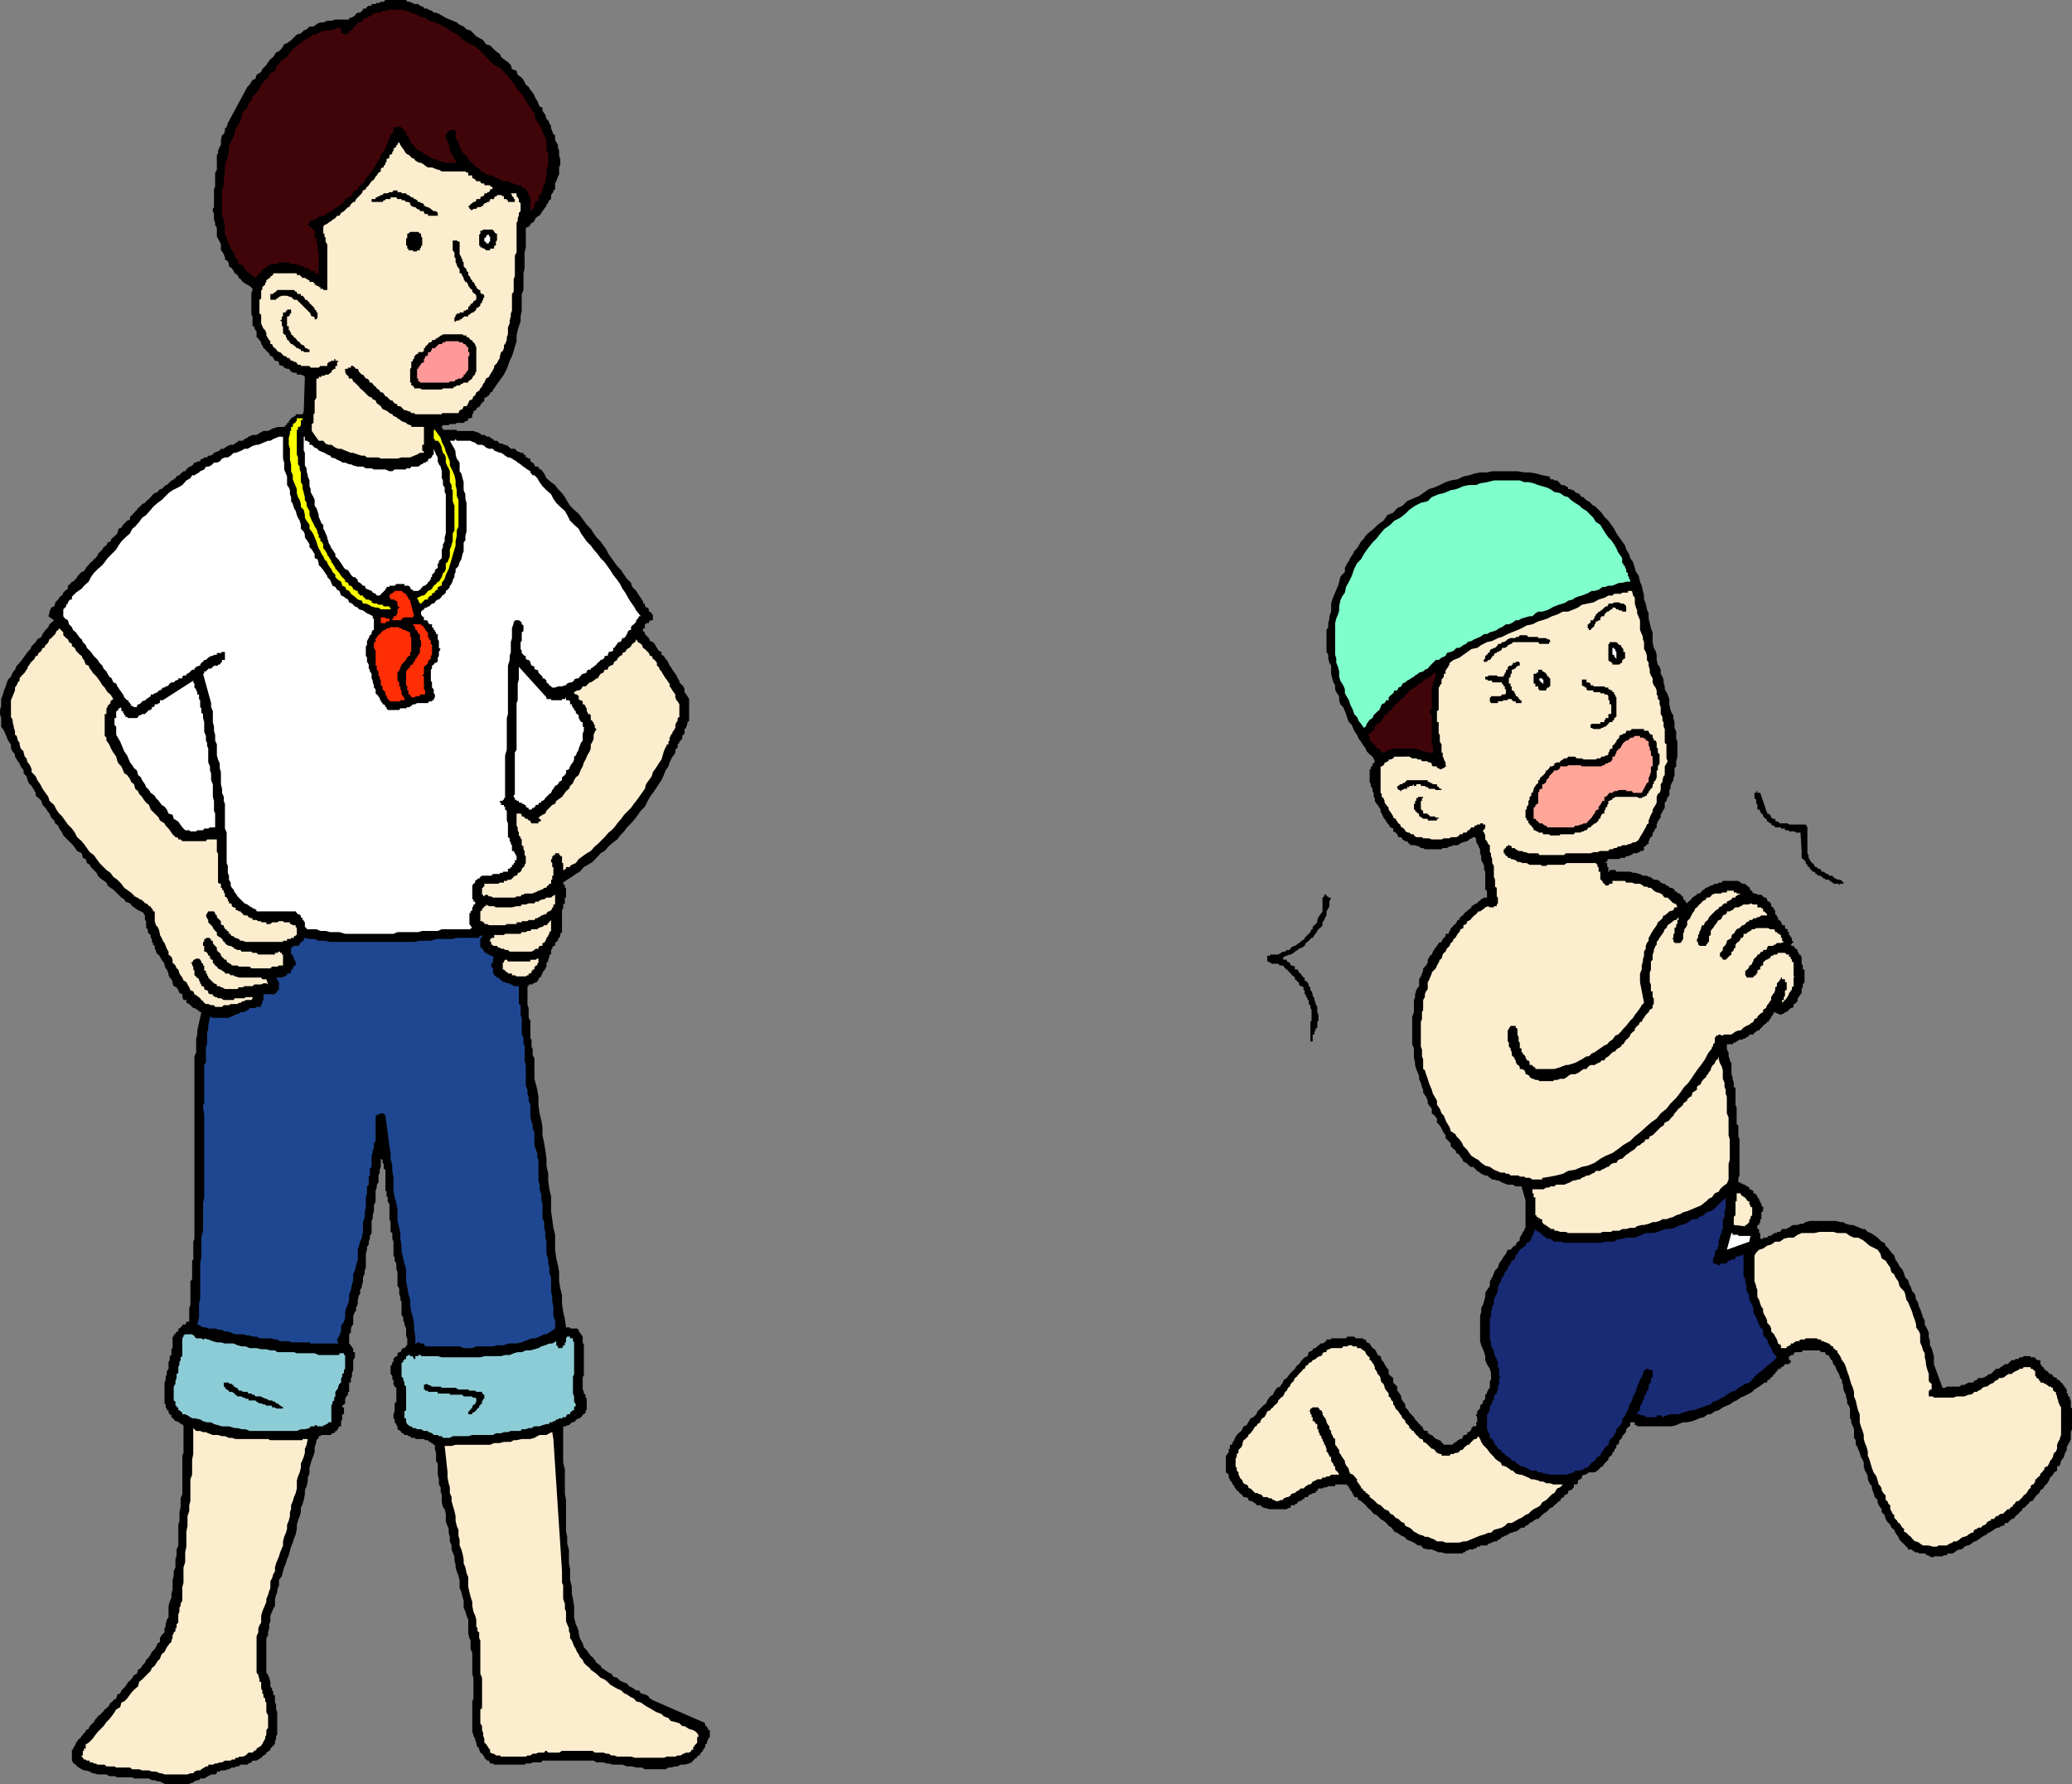 <svg xmlns="http://www.w3.org/2000/svg" width="360.199" height="310.102"><rect width="100%" height="100%" fill="#808080" stroke="none"/><path d="m75.8 2.2.5.198.5.301.7.403.7.296.5.204.702.296.5.403.7.3.5.5.699.2 1 1 .699.398L84 7l.5.7.7.198 1 1 .702.5.2.5.5.403.699.5.5.5L89 12l.8.3.2.7.7.5.3.398.402.801.5.403.297.5.403.5.3.5.2.5.3.398.399 1 .5.2v.5l.3.5.2.198.199.801.3.2.2.5.3.5v.402l.4 1 .3.199v.8l.2.4.3.5v.5l.2.5v.902l.202.5v1l-.203.5V30.3l-.199.398-.3.801-.2.398v1l-.3.204v.296l-.2.204-.2.296v.704l-.3.199-.2.3v.2l-.3.199v.3l-.2.2-.198.3-.301.4-.2.3-.3.5h-.2l-.199.2-.3.198-.2.5-.3.301-.403.2v.203l-.297.296-.5.204V43l-.203.898v2.704L91 47.5v2.898l-.3.704V54l-.2 1v.898l-.3.801-.2.7-.2.902v1l-.3 1-.2.699-.3.898-.398.801-.301.903-.2.5-.5 1-1 1.398-.699 1-.203.2v.198l-.297.301H85.2v.2l-.199.3-.3.2-.2.203h-.3v.5l-.2.296h-.2v.204l-.3.199v.3h-.2v.2H83l-.2.3v.2h-.198l-.301.199v.3l-.2.2v.5l-.3.2h-.399v.3l-.3.2h-.2l-.3.3h-1.2l-.203.2h-1l-.199.198h-1l-.2.301v.2h.2v.3h2.402v.2h2.899l.5.203H83l.5.296.3.204h.4l.5.296h.5v.204l.5.199.202.3h.5l.5.5h.5l.2.2h.199l.5.199.5.5h.699l.5.5h.2l.3.2h.5v.3h.2l.202.2v.3h.297l.203.2h.297v.5h.203v.198h.2l.3.301v.2l.2.203h.5v.296h.199v.204h.3l.5.699.399.8.8.7.7.5.5.699.7.7.5.698.402.704.5.796.699.704.8.699.399.5 1 1.398.7.7.5.8.5.7.702.703 1 1.398.399.8 1.5 2.098.699.704.5.796.5.704.7.699.202.699.7.7.5.8.5.7v.198h.199v.5h.3v.5h.2v.204h.3l.2.296v.403H113l.3.3v.2h.2v1h-.5V108h-.2v.3h-.5v.2h-.198v.7h-.301v.3h-.2l.5.398v.301l.7.7.199.5.5.203.3.296.2.403.2.3.3.5.5.2v.5l.402.199.297.5.203.2.297.5.203.5.2.198.3.5.2.301.3.403.2.296.199.5.3.403v.3l.7.7.199.5v.5l.3.398.2.301.3.5v3.8l-.3.2v.3l-.2.5v.2l-.3.2v.8l-.398.398v.5l-.5.5v.204l-.301.296v.5l-.2.204-.199.199v.5l-.3.5-.2.199-.5 1-.203.7-.5.698-.297.801-.402.903-.5.699-.5.8-1 1.399-.398.7-.5 1-.7.698-.5.704-.5.699-.703.8-.699.7-.5.699-.7.7-.5.698-.698.5-.801.704-.7.796-.699.403-.703.8-.699.7-.8.5-.7.398-.7.801-.698.398-.7.5-.8.5-.7.5v.204l.297.296v.403h.203V156H98.2v1l-.297.2v.698l-.203.301V162l-.297.3v.4l-.203.3-.199.2v.3l-.3.2-.2.198v.5h-.3l-.2.301v.2l-.2.203v.796h-.3v.403l-.2.5v.3l-.3.2V168l-.2.3v.2h-.198v.2l-.301.3v.2l-.2.3v.2l-.3.198-.2.301v.2h-.199v.3h-.3l-.2.2h-.3v.203h-.7v.296H91.7v3.301l.203.5v1.7l.297.5v3.101l.203.2v1.198l.2.5v1l.3.5v3.602l.2.7.3 1.198.2 1.204V192l.199 1.5.3 1.2.2 1.198v1.403l.3 1.398.2 1.2.199 1.5v1.203l.3 1.398v1.2l.2 1.5.3 1.198v2.602l.2 1.398.2 1.5.3 1.204v2.597l.2 1.5.3 1.2.2 1.203v1.597l.202 1.2.297 1.203v1.5l.203 1.398.297 1.2.203 1.5h.7v.198h1.199l.3.204v.296l.2.204.199.296.3.403v1.199h.2v5.602l-.2.199v2.199l.2.398v.301l.3.2v.5l.2.203v2h-.2v.398l-.3.3h-.2v.2l-.5.5h-.198l-.301.2h-.2v.3h-.3v.2h-.399l-.5.5h-.3l-.2.198h-.5v6.301l.297 1.2v4.3l.203 1v5.5l.2.903v1.199l.3 1v2.398l.2 1v1.903l.3 1.199V277l.2.898.199 1.204v2l.3 1.199.2.398.3.801v.398l.2.801.199.403.3.5.2.699.5.5.2.3.5.7.3.199.402.5.297.5.703.5.2.398.5.301.699.5.5.2.3.5.7.203.5.5.398.199.801.3.402.5.5.2.7.5h.5l.3.5.7.199.5.2.398.5.5.3 8.7 3.8h.202v.2h.2v.5h.3v.3h.2v.4h.3v1.198l-.3.301v.2l-.2.3v.403h-.3v.5l-.2.296-.203.204v.199l-.297.3-.203.2v.3h-.297l-.203.2v.199h-.2l-.8.8-.4.2-.8.2h-.7l-.5.3h-.398l-.8.2h-.403l-.5.3h-3.597l-.5-.3h-1l-.7-.2H109l-.8-.3h-1.598l-.801-.2h-.399l-.5-.2H103.7l-.5-.3h-8.898l-.2.3h-1.5l-.402.2h-.797l-.203.2h-5.297l-.203-.2h-.5l-.2-.5h-.3l-.5-.5v-.2l-.2-.198-.2-.301-.3-.2-.2-.5v-.203l-.3-.296-.2-.5v-.204l-.198-.5v-.199l-.301-.5v-.199l-.2-.5v-5.3l.2-.5v-3.598l-.2-.704v-3.597l-.3-.7v-1.5l-.2-.402-.199-.8V281.5l-.3-.7-.2-.698-.3-.704V278.2l-.2-.699-.203-.8-.297-.7v-1.398l-.203-.704-.297-.796-.203-.704v-.5L79 271.2v-.699l-.3-.7-.2-.5v-.698l-.3-.704v-.796l-.2-.704v-.699l-.2-.5-.3-.699v-1.398l-.2-.801-.3-.403-.2-.796v-1.204l-.198-.699v-.699l-.301-.5v-.898l-.2-.801v-1.903l-.3-.5V252.5l-.2-.7v-.698h-.199l-.3-.301h-.2v-.2h-.3l-.2-.3h-.5l-.203-.2h-1.5v-.203H71.5l-.2-.296H71l-.2-.204h-.5l-.198-.296H69.8v-.204l-.2-.199-.5-.3v-.5l-.199-.2v-.199l-.3-.3v-.5l-.2-.2v-.7l.2-.5v-1.402l.3-.296v-2.403l-.3-.199-.2-.5v-.7H68.2v-.698l-.297-.301v-1.403l.297-.296v-.403h.203v-.5l.2-.3.3-.2h.2v-.5l.3-.199h.2l.199-.3v-.2l.3-.2h.2l.3-.3v-.2h.2v-1.198l-.2-.301v-1.403l-.3-.699v-.3l-.2-.399v-.5l-.3-.5v-2.2l-.2-.402v-.5l-.199-.5v-1l-.3-.398v-2.398l-.2-.5v-1l-.3-.5v-.704h-.2v-2.597l-.203-.5v-1l-.297-.2v-1.703l-.203-.5v-2.597l-.297-.5v-.7l-.203-.203v-.796l-.199-.204v-3.597l-.3-.2v-.8l-.2-.2v-.5l-.3-.203v1.403l-.2.5v.5l-.2.5v1.199l-.3.398v.5l-.2.5v1.903l-.3.699v1l-.2.7v.5l-.198.5v2.1l-.301.5v.5l-.2.5v.5l-.3.4v.5l-.2.698v2.403l-.199.5v.5l-.3.699v.7l-.2.8v.2l-.3.5v.698l-.2.204-.203.796v.704l-.297.699v.5L61.7 228l-.297.7v1.5l-.203.198-.199.5v.704l-.3.296v1.602l.3.3v.2h.2v.3h.202v.7h.297v.898l-.297.5v1.704l-.203.5v.699l-.2.199v.8h-.3v1.598h-.2v.5l-.3.301-.2.403v.796l-.2.204-.3.199v.3h.3v1.2h-.3v.898l-.2.301v.898H59l-.2.301v.2h-.198v.3H58.3v.2h-.2v.203h-.5v.296h-1.699l-.203.204h-.297v.296l-.402.403v.3l-.3.899v.8l-.2.7-.3.7-.2.698-.2.704v1l-.3.699v.699l-.2.8-.3.7v.7l-.2 1-.198.698-.301.704v.699l-.2.699-.3.8-.2.7v.7l-.199 1-.3.698-.2.704-.3.699-.2.699-.203.8-.297.7-.203.7-.297.698-.203.704-.199.796-.5.704v.898l-.3.8v.4l-.2.5-.2.698v1.204l-.3.5-.2.5-.3.699v1l-.2.5V283l-.198.7v.5l-.301.5v6l.3.402.2.5.199.699v.8l.3.399v.3l.2.2v.5l.3.2v1.198l.2.301v.903l.2.5v3.898l-.2.2v.5l-.2.5v.402l-.3.296-.5.5v.204l-.2.199-.5.3v.2l-.5.3-.398.399-.5.3-.3.2h-.7l-.203.3-.5.2-.199.2h-1.2l-.3.3H41l-.2.2h-.5l-.5.3h-.198l-.5.2h-.7l-.203.198h-.5v.301l-.297.2H36.7l-.5.3-.398.2-.301.203h-.7l-.198.296H34.3l-.5.204-.399.296h-.3l-.2.204H28.8l-.5-.204-.5-.296h-.399l-.5-.204h-.5l-.5-.296H23.3l-.301-.204h-2.598l-.5-.199H19l-.5-.3H17l-.7-.2h-.198l-.5-.3-.7-.2h-.3l-.403-.199-.5-.3-.297-.2-.203-.3H13v-.2h-.3v-.2l-.2-.3v-1.898h.2v-.204l.3-.5.2-.296v-.204l.202-.199.297-.5h.203l.297-.5.203-.199.2-.3.3-.2v-.3l.5-.2.2-.5.699-.7.3-.5.2-.198.199-.301.3-.2.2-.203.3-.296.2-.204.2-.296.3-.204.5-.5.2-.5h.202l.297-.398.5-.3.203-.7.5-.2.2-.5.699-.698.5-.801.3-.2.399-.5.3-.5.5-.203.2-.699.5-.3.2-.399.5-.5.202-.5.5-.5.297-.5.203-.398.5-.5.2-.301.3-.7.399-.203v-.699l.3-.5.5-.5V283l.2-.3v-.4l.199-.8.3-.398v-2l.2-.704.3-.699V277l.2-.7v-1.698l.2-.704v-.796l.3-.704V271l.2-.7v-1l.3-.698V265l.2-.7v-1.5l.202-.902v-1.5l.297-.699V253l.203-.5v-4.8H31.7v-.2h-.297l-.203-.3H31l-.3-.2h-.2l-.3-.3v-.2H30l-.2-.2v-.3l-.3-.2-.2-.3v-.398H29v-.301l-.2-.2v-.5l-.198-.203v-3.597l.199-.5v-.5l.199-.5v-.5l.3-.403V236.7l.2-.3v-.7l.3-.199v-1l.2-.2v-2h.2v-.402h.3v-.296h.2v-.204h.3v-.5h.2l.202-.199.297-.3v-.2h.5l.203-.3v-.2h.5v-2.398l.2-.5V222.7l.3-.398v-3.2l.2-.203v-3.097l.199-.5v-31.7l.3-.703V180.5l.2-.7v-.698l.699-3.204h-.2l-.5-.398-.5-.3h-.198l-.7-.7-.5-.2v-.5h-.5l-.203-.5v-.5l-.5-.198-.199-.5-.3-.5-.5-.204-.2-.5v-.199l-.2-.5-.3-.3-.2-.399v-.3l-.3-.7-.2-.2-.198-.5v-.3l-.301-.398-.2-.301-.3-.5-.2-.403h-.199l-.3-.5v-.296l-.2-.204v-.5l-.3-.199v-.3l-.2-.2v-.5L26.2 163v-.5l-.297-.2-.203-.3v-.5l-.297-.2v-1.198l-.203-.204v-.796l-.199-.204v-.199l-.5-.3-.5-.2-.7-.5-.3-.199-.398-.5-.801-.3-.2-.4-.5-.3-.5-.5-.402-.398-.5-.5-.5-.301-.5-.403-.199-.5-.7-.5-.3-.199-.5-.5-.2-.5-1-1-.198-.398-.5-.301-.2-.7-.5-.198-.203-.801-.797-.403-.203-.296-.5-.704L11 145.2l-.2-.5-.5-.699-.198-.5-.5-.398-.2-.5-.5-.5-.3-.704-.403-.5-.297-.5-.5-.5-.203-.699-.5-.5-.5-.398v-.5l-.398-.7-.301-.5-.5-.5-.2-.5-.198-.703-.5-.5v-.5l-.5-.699-.2-.5-.3-.398-.5-.801v-.398l-.403-.5-.297-.5v-.704l-.5-.699-.203-.5-.199-.5-.3-.7-.5-.7v-1.5l-.2-.698v-.704l.2-.699V121.5l.3-.8.2-.7.3-.7.2-.698.202-.5.5-.5.297-.704.403-.5.3-.699.5-.5.399-.5 1-1.398.5-.5.199-.5.7-.7.3-.5.7-.402.202-.5.5-.699.5-.5.2-.5.8-.7-1-.698.2-.5v-.301l.3-.7.5-.203.2-.5v-.199l.5-.5.199-.3.3-.399h.2L11 103l.3-.3.5-.4v-.5l.4-.3.3-.398h.2l.5-.5.202-.301.297-.403.5-.5h.203l.5-.5V98.7l.5-.5.2-.3.5-.399.199-.3.3-.2.399-.5v-.2l.8-.8.2-.398.5-.301.2-.5.5-.2.202-.5.297-.203.5-.5.203-.199.2-.8.5-.2.3-.5.7-.699.5-.2v-.5l.398-.3.3-.398.5-.5.2-.301.5-.403.2-.296.5-.204.202-.296.5-.403.297-.3.403-.5.3-.2.5-.199.399-.5h.3l.7-.7H29l.8-.8h.2l.2-.2.3-.198.2-.301.3-.2h.2l.202-.3.297-.2.203-.203h.297l.203-.296.2-.204.3-.296h.2l.3-.204.2-.199.199-.3h.3l.2-.2h.5v-.3l.5-.2.199-.199h.5l.2-.3h.3l.5-.2.2-.3 1-.4.202-.3h.5l.2-.2.5-.3.5-.2h.5l.199-.198.5-.301.199-.2h.7l.3-.3.5-.2.2-.203.702-.296h.7l.3-.204.5-.296.399-.204h.8L47 74.7l.5-.3h.3l.4-.2h1.202l.297-.3.203-.2v-.2h.297v-.3l.203-.2.2-.3.3-.2h.2v-.2h.3V72h1.2l.199-.5.199-6-.2-.2-.5-.198h-.698V64.8h-.5l-.5-.2-.2-.3-.203-.2h-.297l-.5-.203-.203-.296H49l-.5-.204v-.5L48 62.7h-.2l-.3-.5-.2-.3H47l-.2-.399-.198-.3-.301-.2-.2-.3-.3-.2-.2-.5-.199-.2v-.3l-.3-.398-.2-.301-.3-.2v-1l-.2-.203-.203-.5V56.7h-.297V55l-.203-.3v-3.802l.203-.5V50.2l-.5-.5-.402-.2-.5-.3-.3-.2-.4-.5-.3-.2-.2-.5-.5-.3-.198-.398-.301-.5-.5-.301v-.403l-.2-.5-.5-.296v-.403l-.199-.5-.3-.5-.2-.199v-1L38.2 42l-.297-.5-.203-.398v-1.5l-.297-.5v-.403l-.203-.5v-1L37 36.7v-.398l.2-.301v-3.102l.202-.5V30l.297-.5v-2.602l.203-.199v-.5l.297-.699.203-.3v-.9l.2-.8.3-.2.2-.5v-.5l.3-.198.2-.704L43 15.102l.402-.403.5-.8.5-.2.2-.699.8-.5.2-.5.699-.7.3-.5.399-.5.5-.402.5-.796.5-.204.5-.5.402-.699.5-.199.7-.5 1-1 .699-.2.5-.5.5-.198.5-.5h.699l.7-.5.5-.204h.5l.702-.296h.7l.699-.204h2.398v-.296H61l.402-.204.297-.199.203-.3.297-.2h.403l.5-.5V1.5h.5l.199-.3.3-.2h.5V.7h.7L65.5.5h.5l.2-.2h.5L67 0h3.602l.199.3h.5l.199.2h.3l.2.2h.7l.3.3h.2l.202.2h.297v.3h.703v.2h.2l.5.198.3.301h.399"/><path fill="#400509" d="m94.102 22.3.199.5v.302l.3.398.399 1v1.7l.3.198v2.403l-.3.5v1.398l-.2.5v.5l-.198.5-.301.5v.403l-.2.5-.3.296-.2.704v.199l-.5.3-.199.399v.5l-.5.5-.203.2v-2.4l-.297-.198v-.5H91.7v-.5h-.297v-.204L91.2 32.7H91l-.5-.5h-.7l-.3-.3H89l-.2-.2h-.198l-.302-.2h-.899l-.3-.3h-.2l-.3-.2h-.2l-.5-.3-.203-.2H85l-.3-.2h-.2l-.3-.3H84l-.2-.2h-.3v-.3l-.2-.2-.5-.198-.198-.301-.301-.2-.2-.3-.3-.2-.2-.203-.199-.296-.3-.5-.2-.204h-.3V26.7l-.2-.3-.203-.2v-.3l-.297-.2v-.5L79.7 25v-.5h-.297v-.2l-.203-.5v-1l-.2-.197h-.8v.199h-.4v.3l-.3.2v1h.3v.398l.2.3v.2l.2.3v.7l1.202 2.1h-2.101L77 28.103h-.398l-.301-.204h-.2l-.5-.296h-.5l-.199-.204-.5-.296-.203-.204h-.5V26.7l-.297-.3H73.2l-.199-.2h-.3l-.2-.3h-.3v-.4H72v-.3h-.2l-.3-.2v-.3h-.2v-.4L71 24v-.2l-.2-.3h-.198v-.7H70.3l-.2-.198V22.3h-.3v-.2h-.2v-.203h-.199v.204h-1v1H68.2v.199h-.297v.199l-.203.5-.297.7-.203.5-.199.698-.3.5-.5.5-.2.704-.5.699-.2.5-.3.5-.398.5-.5.699-.5.5-.2.5-.3.398-.7.5-.203.5-.797.5-.203.5-.5.403-.699.3-.2.5-.5.399-.698.5-.5.3-.5.4-.7.3-.5.5H55.7l-.5.398-.5.301-.898.2v.5H53.5v.203h.3v.296l.7.5.2.204V41.3h.3v.7l.2.3v1.2l.202.2v4.1l-.203-.3h-.5v-.2l-.199-.198H54l-.2-.301-.3-.2H53l-.2-.3h-.5v-.2h-.5l-.198-.203h-1l-.403-.296H48.5l-.3.296H47v.204h-.398v.199H46.3v.3h-.5v.2h-.2v.3h-.199v.399h-.5v.3l-.3.2v.3l-.7-.3-.5-.5-.402-.2-.5-.698-.3-.5-.7-.204-.2-.796-.5-.403v-.5l-.5-.699-.198-.5-.301-.5-.2-.5-.199-.7-.3-.698v-1.204l-.2-.699v-.5l-.3-.699v-4.602l.3-.699v-1.5l.2-.699v-1.398l.3-.704.2-.796.199-.903V25.5l.3-.8.5-.9.2-.698.2-.802.5-.7.3-.703.4-1.398.8-.8.2-.7.5-.5.202-.7.7-.698.5-.704.3-.699.7-.8.5-.399.398-.8.8-.4.4-1 1-1 .702-.402.5-.796.7-.704.5-.5.699-.398.5-.5H53l.3-.3h.2l.3-.2.2-.2.5-.3h.5l.2-.2h.202l.297-.3h.5v-.2h1.203l.2-.198h.699l.3-.301h.7v.3H59h.3v.7h.5V6h.2l.2-.2h.5v-.5h.5v-.198h.202v-.5h.297l.203-.301.297-.2v-.203h.403l.5-.296v-.204l.3-.296h.399l.3-.204.5-.199.2-.3.5-.2h.898l.301-.3h.5l.402-.2h2.7l.5.2H71l.3.3.9.2.8.5.902.203.7.5 1 .296 1 .403.898.5.7.5 1 .5.702.5.7.699.8.5.899.398.699.5.8.704.7.796.7.704.702.699 1 .5 1.399 1.398.5.7.699.8.5.903.7.699.5.8.5.899.5.7.702 1 .2 1 .5.698.5.903"/><path fill="#fcedcf" d="m80.902 29.8.2.2h.3v.5h.7v.5h.199l.3.2.2.3h.699v.2l.3.198h.4v.301h1v.2h.202l.297.3-.297.2H85.2v.203l-.199.296h-.3v.204h-.5v.296l-.2.204h-.2l-.3.199v.3h-.7v.2l-.198.3H82.3l-.2.2-.3.199-.2.3h-.199v.2h.2v.3h.199v.2h.3l.2-.2h.5l.2-.3h.5l.3-.2h.2v-.3h.2v-.2h.3l.2-.198h.3l.2-.301v-.2h.702v-.3l.297-.2h.203v-.203h.7l.3.204h.2v.5h.5v.199h.199v.3H89.5v-.5h-.2v-.3l-.3-.2v-.203l-.2-.296h1v.5l.2.199.2.3v.5l.3.2v1.398l-.3.301v.5l-.2.398v.5l-.2.301v5.2l-.3.5V48l-.2.5v2.2l-.3.402V54l-.2.5v.5l-.198.7v.5l-.301.698v1.204l-.2.5v.5l-.3.699-.2.199v.5l-.199.5-.3.2-.2.698v.301l-.3.5-.2.403-.5.5v.296l-.203.403-.297.5-.203.3L85 65.5l-.5.3-.3.7-.2.2-.2.5-.3.3-.2.398-.5.301-.198.5-.301.2-.2.5-.5.203-.199.5-.3.5h-.5l-.2.5-.5.199-.203.5h-2.898V72h-4.602L72 71.8h-.5l-.2-.3H71l-.398-.2H70.3l-.7-.698h-.5V70.3l-.5-.2-.199-.203-.203-.296h-.297l-.703-.704H67l-.3-.5-.2-.199h-.3l-.2-.3-.2-.2-.3-.199-.2-.3-.3-.2-.2-.3-.198-.2H64.3l-.2-.5-.3-.2h-.2l-.199-.3-.3-.398h-.2l-.5-.5-.203-.5h-.297l-.5-.5H61v.296h-.5v.204H60v.5l.2.5.3.199.2.5h.5l.202.5.297.199.5.5.203.2.2.3.5.398 1 1 .5.204.199.296.5.204.199.5.3.199.4.3.3.5.5.2.402.199.297.3.5.2.203.3.5.2.2.2.5.3.199.2.8.3.2.2.5.198h.199v.301h2.2V77.3h-.298v1l.297.199v.2H73l-.5.3-.5.2-.7.3h-1.5l-.698.2h-2.903l-.398-.2h-2l-.399-.3h-.5L62.2 79l-.797-.3H61l-1-.4-.7-.3h-.5l-.5-.2-.698-.5h-.5l-.5-.198-.403-.5h-.797L54.2 74.898V73.7l.301-.199V72l.2-.2v-2.198l.3-.5V65.8h.402v-.3h.5v-.2h.5l.2-.198h.5l.3-.301h.2v-.2l.199-.3.3-.2h.2v-.5h.3v-.703h.2V62.7h-.5v-.3h-.2v.3h-.5l-.199.2h-.3v.203h-.2v.5H55.7l-.297.296H54l-.2-.296h-1.5v-.204h-.5l-.198-.296-.2-.204h-.3l-.2-.199h-.3l-.2-.3-.203-.2h-.297l-.203-.3h-.297l-.203-.2-.5-.5H48.5l-.3-.2-.2-.3-.2-.2-.3-.2-.2-.5H47v-.5l-.2-.198-.198-.301-.301-.5v-.403l-.2-.5-.3-.296-.2-.403-.199-.5v-1.5l-.3-.199v-2.398l.3-.204v-1.5h.2v-.5l.199-.199.3-.199v-.3l.2-.2v-.3l.3-.2.2-.2H47V48h.3v-.2h.2v-.3h4.102v.3h.5l.5.5H53l.3.2h.2v.2h.3v.3h.7v.2h.2v.3h.3v.2h.402v.198h.297v.301h.5v.2h.703V42.5l-.3-.5v-.7l-.2-.198v-.5H56.2v-1.204l.203-.296.5-.204.2-.199.5-.3.199-.2.5-.3.3-.399H59l.3-.5.5-.3.7-.7h.2l.3-.5.402-.398h.297l.203-.5.297-.301.403-.403.3-.296.2-.5.5-.204V32.7l.5-.5.199-.3.3-.399.399-.3.3-.5.2-.2.3-.5.4-.2v-.5l.3-.198h.2V28.8l.3-.2v-.3l.2-.2v-.5h.202l.297-.203v-.5h.203l.297-.199v-.3l.203-.2v-.3l.2-.2.3-.199v-.3h.2V25l.3-.3.2.5.199.3.3.398.2.301.3.5.399.2.3.203.2.296.5.204.2.296.3.204.5.199h.2l.5.3.202.2.5.3h.7l1 .399h.199l.5.3h4.101"/><path d="M76.102 37v.5h-1.7v-.3h-.5L73.7 37v-.3H73v-.2l-.5-.2-.3-.3H72l-.5-.2-.2-.3v-.2l-.3-.198h-.398L70.3 34.8h-.5v-.2h-.7l-.199-.3h-1v.3H67v.2h-.3l-.2.3h-1.898v-.5h.699v-.3h.199l.3-.2h.2l.2-.203h.3l.2-.296h.702l.297-.204h.5l.203-.296h.7v.296h.699v.204h.8l.2.296H71l.3.204.2.199h.3l.2.3h.2l.3.2.2.3h.3l.2.2h.202l.297.199v.3h.203l.297.2h.203l.5.3.2.2.3.2h.399l.3.3m10.301 4.103v.699L86.2 42v.7h-.297v.5H85.2v.3h-.7l-.3-.3H84l-.2-.2h-.3v-.3h-.2v-1.9l.2-.198v-.5h.3l.2-.204h1.7v.204h.202v.199l.297.3h.203v.5m-13 .199v1.4H73.2v.3l-.199.2v.3h-.5v.2h-.7v-.2H71v-.3h-.2v-.5h-.198v-1.2l.199-.2v-.698H71l.3-.301h1.4l.3.3h.2v.5l.202.2"/><path fill="#fff" d="M85 42v.3h-.5V42h-.3v-.7h.3v-.198l.2-.301h.3v.3h.2V42H85"/><path d="m79.902 44.2.297.5v.198l.203.204v.296l.2.204v.699l.5.5v.3l.3.2v.5l.2.199.199.3v.2l.3.2v.3h.2l.3.5v.2h.2v.198L83 50.2l.3.2h.2v.5l.3.203h.2l.2.296v.204l-.2.296v.204l-.2.199v.3l-.3.2v.3l-.2.2-.3.199h-.2v.3l-.5.5h-.198l-.301.2-.2.2h-.199v.3h-.8v.2h-.2l-.203.3h-.297v.2h-.5l-.203.198H79V55.2l.2-.199v-.3h.202v-.2h.5v-.2h.7V54h.3l.2-.2h.3v-.5h.2v-.198h.199V52.8h.3v-.2h.2v-.3h.3v-.2h.2v-.703l-.2-.296-.3-.204-.2-.199v-.3l-.3-.2-.2-.3-.199-.2V49.5l-.3-.5h-.2l-.3-.5v-.2l-.2-.3-.203-.5h-.297v-.7l-.203-.198-.297-.5v-.204l-.203-.296v-.704L79 44.7v-.8l-.3-.399v-1.7h.5v-.3.3h.202l.297.2h.203v2.2M55 54v.3h.2v.9l-.2.3h-.3v-.3l-.2-.2h-.3l-.2-.3v-.2l-2.398-2.398h-.5l-.2-.204-.3-.296h-.2l-.5-.204H49l-.5.204-.3.296H48v.204h-1v-1h.5v-.204h.3V50.7h.2l.2-.3h2.902l.3.3h.2v.2l.199.203h.5v.296h.3l.2.204.199.296v.204h.3l.5.5v.199h.2l.2.3.3.2v.199h.2v.3l.3.2M50.602 54v.5h-.2v.2l-.203.3h-.297v1.7h.297v.698h.203v.204l.2.296v.204l.3.199.2.3.3.2.2.3.199.2.3.199.2.3.3.2h.2l.199.3v.2h.3l.2.2h.3v.5h-1V61h-.5v-.3h-.198l-.301-.2h-.2l-.5-.5h-.199v-.2h-.3l-.2-.3-.203-.2v-.198h-.297V58.8l-.203-.2v-.3l-.297-.2-.203-.203V56.7H49v-.8l-.3-.2.3-.199V55h.2v-.7h.5V54h.202v-.2h.7v.2m32 5.8v.2l.199.3v4.302l-.2.199v.3l-.3.2v.199h-.2v.3l-.3.2-.399.3v.2h-.8l-.2.2H80.2l-.297.3h-.5l-.203.2H79l-.3.3H77l-.2.2h-3.398L73 67.5h-1v-.3h-.2V67h-.3v-.5h-.2v-2.398l.2-.204v-1l.3-.199v-.3h.2v-.5h.2v-.2l.3-.199h.2v-.3h.702l.297-.2v-.5h.203v-.2l.297-.3.203-.2.2-.3h.3l.2-.2v-.198h.5l.199-.301h.3v-.2h.2l.3-.3h.2l.199-.2h3.402l.2.2h.5v.3h.3l.2.2.199.3h.3v.2l.5.5"/><path fill="#f99" d="M80.902 59.8v.2h.2v.3h.3v.9h.2v.698h-.2v2.403l-.3.3v.2h-.2v.3h-.3v.399h-.2l-.203.3h-.5l-.297.2H79.2l-.199.3h-.8l-.2.2h-5v-.2h-.3v-.5h-.2v-1.698h.2v-.204l.3-.296v-.204h.2v-.296h.202l.297-.204v-.5l.203-.199v-.3h.297l.203-.2v-.5h.5V61l.2-.3v-.2h.5l.699-.7h.5l.199-.3h.3l.2-.2h2.2l.202.2h.5l.2.3h.3"/><path fill="#faff00" d="M52.602 72.7v.3H52.3v.898l-.2.301h-.3v.5h-.2V79l.2.5v1.2l.3.402v.5l.2.5V83.8l.3.5v.7l.2.5v.2l.199.698v.5l.3.5v.5l.2.403.3.5v.699l.4 1 .3.5.2.5.3.398.2.5v.301l.202.2v.5l.297.203v.5h.203l.297.5v.699l.203.199.2.3.3.5v.2l.2.2.3.5.2.3v.2l.199.198.3.5.2.301v.2l.3.203.2.296.199.204.3.5.7.699v.3l.5.2.2.5h.3l.2.199.202.3v.2h.297l.203.2h.297v.3l.203.2.2.3h.5v.2l.3.198.2.301h.5l.199.2h.3v.3l.399.2h.5l.3.203h.7l.2.296h1v.204h.202v.296H66.2l-.398-.296h-.5l-.7-.204-.5-.296-.5-.204h-.5l-.199-.5-.703-.199-.297-.3-.5-.399-.402-.3-.3-.5-.5-.2-.2-.5-.5-.2-.2-.698-.5-.301-.5-.5v-.403l-.5-.5-.198-.5-.2-.199-.5-.8v-.2l-.5-.5-.203-.5-.297-.398-.203-.5-.297-.5-.203-.5-.199-.7-.3-.703-.2-.5-.3-.5-.4-.5V91.2l-.5-.699-.3-.5v-.5l-.2-.898-.5-.5v-.5l-.198-.704-.301-.5-.2-.699V85l-.199-.5-.3-.7-.2-.5v-.698l-.3-.704V80.7l-.2-.8V78l-.203-.7v-1.198l.203-.704v-.5h.2V74.2h.3v-.5h.2v-.2h.3v-.3h.2v-.5h1m22.999 2 .5.698.5.704.199.699.5 1 .199.699.3.7.4 1v.698l.5 1 .3.704.2.898v.8l.202.9v1l.297.698V91.5l-.297.7v.902l-.203 1v.699L79 95.5l-.3 1-.2.7-.3 1-.2.698-.5 1-.2.704-.5.699v.5h-.198L76.3 102h-.2v.5h-.3v.2h-.2v.3h-.199l-.3.2v.3h-.2l-.3.2-.2.198v.301h-.5l-.203.2-.297.3-.203.2H73l-.5-1 .5-.2.402-.199h.297l.5-.5.203-.3.5-.2.2-.2.3-.5.399-.3.3-.398h.2l.3-.5.2-.301.199-.7.3-.203.2-.5v-1l.3-.199.4-1V95.5l.3-.7v-.198l.2-.5v-1.403l.3-.5v-4.3l-.3-.797v-1.903L78.5 85v-.7l-.3-.5v-1.902l-.2-.5-.2-.296-.3-.704V79.5l-.2-.5-.3-.3-.2-.7v-.2l-.198-.5-.301-.5-.2-.198h-.5V76.3h-.199v-1.602h.2"/><path fill="#fff" d="M49.2 75.898V79.7l.202.7v1.203l.297.699.203.5v1.5l.297.398.203.5v.7l.2.5v.703l.3.5.2.699.3.5.2.699.199.5.3.5.2.7v.698l.5.5.199.5v.5l.5.704.3.5v.5l.4.398.3.5.2.3v.7l.5.2.202.698v.301l.5.5.297.403.203.296.5.704v.199l.5.5.399 1 .5.199.3.5.399.2.3.8.5.2.2.198.5.301.2.5.5.2.5.5.5.203.202.296.7.204.3.199.399.3.5.2.5.3v.399H65v2h-.2l-.198.398v.301l-.301.2-.2.5-.3.5v.703l-.2.199V114l.2.3v.7l.3.5v.7l.2.198v.301l.3.403v.796l.2.403v.3l.199.5v.399l.3.3v.7l.5.5v.2h.2v.3l.2.2v.198l.3.301v.2h.2l.3.3v.2h.2v.203l.202.296h2l.2-.296h1l.199-.204h.5v-.199h.199l.3-.3h.4l.3-.2h1.902l.2-.3h.5v-.2h.3v-.199l.2-.3v-.5l-.2-.2v-.7l-.3-.3v-.898l-.2-.301v-1.903l.2-.199v-.5l.3-.199.2-.3h.199l.3-.2v-.7l.2-.3v-.7l.3-.5-.3-.198v-1.204l-.2-.296v-.903h-.3v-.3l-.2-.2v-.199h-.199v-.3l-.3-.2v-.5h-.5v-.2h-.2v-.3l-.203-.2h-.5v-.5l-.297-.198-.203-.301v-.5l.203-.2.297-.203.203-.296h.297l.203-.204h.2l.3-.296.2-.204h.3l.2-.199.199-.3.3-.2h.2l.5-.5v-.199H77l.5-.5v-.3l.3-.2.2-.2.2-.3v-.2l.3-.3v-.2l.2-.198v-.301l.3-.5v-.403l.2-.5v-.5l.5-.5.202-.699.297-.5.203-.898.2-.5v-1.5l.3-.403v-.796l.2-.704v-5l-.2-.699v-.8l-.3-.7v-1.398l-.2-.7-.203-.8-.297-.403v-1.5l-.5-.699L79.2 79v-.5L79 78l-.8-1.398h.8l.2-.301.202.3h2.399l.3.2h.2l.5.3.199.2h.8l.4.199.3.3.5.2h.7l.202.3 1 .4h.2l.5.3.199.2.5.3h.3l.399.2.3.198.5.301.2.2.5.3.2.2.3.203.402.296.297.204.5.296v.204l.403.5h.3l.5.5.399.699.5.699.699.7.8.698.4.801.5.7.702.703.797.699.403.699.5 1 .699.7.8.698.399.801.5.7.5.703.7.699.5.699.702.8.5.7.7.7.5.698.5.704.5.796.699.903.5.699.398.8.5.7.5.898.5.801.5.7.403.703.8 1h-.3l-.2.398-.3.3v.2l-.2.3-.203.2-.297.2-.203.3v.5h-.297l-.203.2-.199.5-.3.5-.2.198h-.3l-.2.5-.2.204h-.3l-.2.296-.3.403-.2.3h-.198v.5l-.5.2h-.301v.199l-.2.5h-.5v.3l-.199.2-.3.2h-.2l-.203.3-.297.2-.203.3-.297.2-.203.198-.5.301v.2h-.5l-.199.3v.2l-.5.203h-.2l-.3.296-.2.204-.198.296h-.301l-.5.204v.199l-.399.3h-.3l-.5.2-.2.3H98.2l-.5.2H97l-.5.199H96l-.2-.2-.3-.198-.2-.301-.3-.2v-.3l-.2-.2-.198-.203H94.3v-.296l-.2-.204-.3-.296-.2-.204v-.199l-.199-.3h-.3l-.2-.2v-.3l-.3-.2h-.2l-.203-.5V115l-.297-.3H91.7l-.297-.2v-.5H91.2l-.5-.5v-.398l-.199-.301v-1.2l.2-.203v-1.5l.3-.199v-1l-.3-.199v-.2l-.2-.3-.3-.2h-.7v.2h-.2v.3l-.3.9v1.698l-.2.704v1.699l-.198.699v.7l-.301 1v8.402l-.2.699v5.5l-.3 1v7.398h-.2V139h-.199v.2h-.5v.3h.2v.398h.5v.301h.199v.5l.3.2v1.703l.2.5v2.398l.3.2v.5l.2.198v.301l.199.2v1h.3l.2.402.3.5v.699h-.3v.5h-.2v.3H89v.4h-.2l-.198.3H88.3v.5h-.899v.2h-.5v.198H85.7l-.297.301h-1.601l-.301.2-.2.3H83v.2h-.2l-.198.203v.296l-.301.204-.2.296v2.403h.2v.398h.3V157h.2-.2v.2h-.3v.3l-.2.2v.5l-.3.198v.301h-.2v1.903l.5.699h-.3v.199h-5l-.7.3h-2.699l-.703.2h-3.597l-.7.3H60l-1-.3h-1.598l-.8-.2h-.903l-.699-.3h-1.7v-.2l-.3-.198v-.801l-.2-.2v-.203h-.198v-.296l-.301-.204v-.296h-.2v-.204h-.3l-.2-.199-.199-.3h-6.8v-.2l-.403-.3h-.297v-.2H43.7l-.297-.199-.402-.3-.5-.2-1.2-1.2-.3-.5-.2-.198-.198-.5-.301-.301-.2-.403v-.5l-.3-.5v-.699l-.2-.5V150.5l-.199-.5v-5.3l-.3-.7v-4.3l-.2-.5v-.7l-.3-.7v-.698l-.2-.801v-2.102l-.203-.699v-.8l-.297-.7-.203-.7v-1.902l-.297-.699v-1L37.2 127v-.7l-.199-.8v-1.898l-.3-.704v-.699l-1.4-5.097h.2v-.403h.3l.2-.3h.2v-.2h.5l.5-.5h.702v-.199h.297l.203-.3.2-.2v-.3h.5v-1.4h-.5l-.2.2H37.7v.3h-.5l-.2.2h-.3l-.5.3-.4.4h-.3l-.2.3-.3.2-.2.3v.2h-.198l-.5.198-.301.301v.2h-.399l-.5.5-.3.203h-.2v.296h-.5l-.203.204v.296H31v.204l-.5.199-.3.3h-.4l-.3.2-.2.3-.3.2h-.2l-.198.199H28.3l-.2.3-.3.2h-.2l-.199.3-.5.2-.3.2h-.403v.3l-.297.2-.5.3v.2H25.2l-.5.198-.199.301-.3.2H24l-.2.3v.2h-.5l-.3-.2h-.2v-.3h-.198v-.2l-.301-.3v-.2h-.2l-.5-.5-.199-.5-.3-.398-.2-.301-.5-.7-.203-.5-.5-.198-.297-.704-.402-.296-.3-.5-.2-.403-.5-.5-.2-.5-.5-.5-.3-.5-.7-.699-.5-.7-.698-.698-.2-.5-.5-.5-.203-.5-.297-.204-.5-.699-.203-.3-.5-.399-.199-.5-.5-.5-.2-.7-.5-.3-.3-.398v-1.204l.3-.296.2-.204v-.296l.3-.204v-.199l.2-.3.2-.2h.3v-.5l.7-.699 1-.7.402-.5.8-.698.399-.801.5-.7.699-.703.8-.699.4-.5.5-.699.702-.7.797-.8.403-.7.5-.698.699-.704.8-.699.399-.8.5-.399.7-.8.5-.7.702-.5.797-.898.403-.5.8-.704.7-.5L29.3 85.7l.699-.5 1-.5.7-.398.702-.801.7-.398.3-.5h.399l.8-.5.2-.204.699-.296.3-.5h.4l.5-.204.5-.5h.5l.5-.199.402-.5.5-.199h.5l.5-.3.5-.5H41l1-.4.5-.3h.5l.402-.2.5-.3.7-.2h.3l.5-.198.7-.301.5-.2H47l.5-.3.5-.2.5-.203h.7"/><path fill="#fff" d="M53.8 77.3h.4l.5.5.5.2.202.3 1 .4.5.3.5.2.2.3.699.2.3.198.7.301.199.2h.5l.7.3h.3l.402.2.797.203h.903l.5.296h1l.398.204h2l.7.296h.5l.402-.296h2v-.204h.699l.199-.296h1.2l.3-.204.2-.199h.202l.297-.3h.203l.297-.2h.203v-.3l.2-.2h.3V79.5h.2v-.3l.3-.2v-1l.399 1 .3.5v.7l.2.5.3.402.2.796v1.204L77 83.5v.8l.3.4v.8l.2.398V92.7l-.2.7v.703l-.3.5v.5l-.2.398V97l-.5.5v.398h-.198v.801l-.301.2-.2.203v.296l-.199.204-.3.296v.403h-.2v.3l-.3.5h-.2v.2l-.203.199-.297.3H73.7l-.297.2-.203.3-.199.2-.3.2h-.9v-.2h-.3v-.2h-.2v-.3l-.3-.2h-.7v-.3h-1.398l-.3.3H67.7v.2h-.5v.3H67v.2l-1 1h-.5l-.2-.3-.5-.2-.198-.3-1-.4-.2-.5h-.3l-.5-.5-.403-.198v-.301l-.5-.5h-.297L61 99.898l-.3-.5-.2-.296-.5-.204-.2-.199-.3-.5-.2-.3-.3-.399-.2-.3-.5-.5v-.4l-.198-.3-.301-.5-.2-.2-.199-.5-.3-.5v-.198l-.2-.5v-.204l-.3-.699-.2-.5-.203-.3v-.7L55.902 91l-.203-.5-.297-.7v-.3l-.203-.7-.199-.5-.3-.402v-1l-.2-.5-.3-.5-.2-.398V85l-.2-.5v-1l-.3-.7v-.198l-.2-.704v-.5l-.3-.5V78.7l-.2-.398v-2.403h.2v.704h.5v.199h.3v.5"/><path d="m277.2 87.898 1.202 1.204.5.699.7.699 1 1.398.398.801.5.7.5.703.5.699.2.699.5.8.202.7.5.7.297 1 .203.698.5.704.2 1 .3.699.2.898.199.801v.7l.3.698.2 1 .3.704v.898l.2.8.199.9.3.698v1.704l.2 1 .3.5.2.699v.898l.2.801.3.398.2.5v.704l.3.5.2.5v.5l.202.699v.5l.297.5.203.398.297.801v.898l.203 1 .2.5.3.403v.5l.2.699v1l.3.7v1.198l.2.5v2.602l-.2.8v.9l-.3.3v1.2l-.2.698v.204l-.3.5-.2.5v.5l-.203.199v1l-.297.199-.203.7-.297.3v.898l-.203.301-.199.403-.3.5v.5l-.2.199-.3.5-.2.5v.5l-.2.199-.3.5v.2h-.2v.5l-.5.5v.198l-.198.301v.5h-.301v.2h-.2v.203h-.3v.5l-.2.296h-.5v.204h-.199l-.3.199h-.7l-.203.3h-.297l-.203.2h-.5l-.199.3h-.7l-.3.2h-1.898l-.2.199v.3h-.3v.2h.3v.7h.2v.8h.199v-.3h1l.199.3h2.402l.5.2h.5l.5.198h.2l.5.301h.699l.3.2h.2l.5.3.199.2h.5l.5.203.2.296.5.204h.202l.297.296.5.204v.199h.403l.5.3v.2l.5.3.199.2h.3v.199h.2v.3h.3v.5h.2v.2H293v.2l.3.3.2-.3.3-.2.2-.2.2-.3.3-.2.5-.3v-.2h.402l.297-.198.203-.301.297-.2.403-.3.5-.2.3-.203h.2l.5-.296h.5l.199-.204h.5l.199-.296h2.7l.402.296.3.204h.5l.2.296h.199v.204h.3v.199l.2.3v.2h.3v.3h.2v.2h.5l.199.199h.7l.5.5h.3l.2.3v.2l.202.2h.297v.3h.203v.5l.297.2.203.198v.301h.2v.7l.3.203v.296h.2v.5h.3v.204h.2v.199l.199.3v.2h.5v.5l.3.199h.2v.5H311v.5l.3.2v.3h.2v.5l.3.2-.5.5.2.198h.3l.2.301.2.2.3.203v.296l.2.204v.296h.3v.204l.2.199v1.199l.202.3v.7h.297v2.2l-.297.402v.5l-.203.296v.704l-.199.199-.3.5-.2.199v.5l-.5.5h-.2v.5l-.3.2h-.2l-.698.698h-.301l-.2.301h-.3l-.2.2-1.199-.5-.203.5-.297.3v.2l-.203.203-.297.5h-.203l-.199.296-.3.204-.7.699-.2.3h-.3l-.2.2-.3.199-.2.3h-.698v.2l-.5.3-.2.2h-.3l-.2.2h-.5l-.5.3-.203.2h-.297l-.203.3h-1v.898l.301.5v.704l.2.5v.199l.3.5v1.898l.2.5v.301l.202.7v.698l.297.204V192l.203.5v2.898l.297.204v1.898l.203.5v6.3l-.203.4v.8h.403v.2h.3l.2.198h.3l.2.301h.199l.3.2v.3h.2l.3.2h.2v.5H305l.3.203.2.296v.204l.3.199v.3l.2.2v.3h.2v.399l.3.3v.7l-.3.2v1.198h-.2v.5l-.2.301v.2h-.3v.703h.3v.699h.2v1h.5v-.2h.7l.202-.3h.5v-.2h.297l.203-.3h.5v-.2h.5l.2-.203.199-.296h.8l.2-.204H311l.3-.296.5-.204h.7l.5-.199h.402l.5-.3.7-.2h4.597l.703.2h.5l.5.3.7.2h.5l.5.203.699.296.5.204h.398l.5.5.5.199.5.3.703.5.7.7.5.199.199.5.5.5.5.7.5.5.199.698.5.704.2.5.5.5.3.699.2.699.5.5.202.7.297.5.203.698.5.5.2 1 .3.403.2.8.199.399.3.8.2.7.3.5v.7l.399.698.3.704v.699l.2.8v.7l.3.5.4 1.398v1.403l1.5 4.097h.5l.202-.199h2.2l.398-.3h.5l.3-.2.4-.2h.8l.2-.3.5-.2.202-.3h.7l.5-.2.3-.198.399-.301h.3l.7-.7.199-.203h.5l.3-.296.4-.204.3-.296h.5l.402-.403.297-.3h.5l.203-.2h.5l.2-.3h.5l.199-.2H353v.2h.8v.3h.2l.2.2h.5v.703l.3.296v.204h.2l.202.296v.204h.297v.199h.203l.297.3v.2h.403l.3.3v.2h.2l.3.199h.2v.3h.199l.3.2.2.3.3.2v.2h.2v.3H359v.2l.3.3v.7h.2v.5h.3v.402l.2.296v1.204l.2.199v3.597l-.2.5v1.204l-.2.5-.3.5-.2.398v.5l-.3.5-.2.7-.198.3-.301.398-.2.801-.5.2v.703l-.5.296-.199.403-.5.5-.203.5-.297.5-.5.5-.203.398-.5.301-.199.5-.5.398-.2.301-.5.7h-.3l-.2.203-.198.296-.301.204-.2.296-.3.204h-.2v.199l-.199.3-.3.2-.2.3-.3.2-.2.199-.203.3-.297.2h-.203l-.297.3-.203.2-.199.2h-.5v.3l-.3.2h-.2l-.5.3h-.2l-.5.2-.198.198-.5.301-.301.2h-.2l-.199.3-.5.2-.3.203-.403.296-.297.204-.5.296h-.203l-.5.403-.5.3H342l-.5.2-.2.3-.5.2h-.198l-.5.199-.301.3-.399.2h-.8l-.2.3h-.5l-.203.2h-1.5l-.199.2-.5-.2h-.2v-.2h-.5v-.3h-1.198l-.2-.2h-.5l-.3-.3h-.2v-.2h-.703v-.198l-1.5-1.5-.199-.5-.5-.704-.2-.5-.5-.398-.198-.5-.5-.5-.301-.5-.2-.7-.5-.5v-.5l-.5-.698-.199-.5v-.403l-.5-.5-.203-.699-.297-.8v-.4l-.402-.5-.3-.698v-.5l-.2-.5-.3-.5-.2-.704v-.699l-.2-.5-.3-.5-.2-.699-.3-.7-.2-.5-.198-.198v-.801l-.301-.403v-1.5l-.2-.5-.3-.699v-.5l-.2-.199v-1.7l-.199-.5-.3-.402v-.5l-.2-.699v-.3l-.3-.5-.2-.7v-.5l-.203-.398v-.5l-.297-.301-.203-.7-.297-.5-.203-.402-.199-.5-.3-.296-.2-.704-.3-.199-.2-.5-.2-.199h-.3l-.2-.3v-.2h-.698l-.301-.3h-2.899l-.203.3H312v.2h-.2v.3h-.5v.2h-.3v.698h.3v.5h-.3v.204h-.7l-.198.296-.301.204h-.2v.296h-.5v.204l-.5.5v.199h-.199l-.203.3v.2h-.297v.199h-.203v.3h-.297l-.203.2v.3h-.5l-.199.2-.7.5-.8.5-.398.398-.5.301-1 .5-.5.2-.7.5-.5.203-.703.5-.5.199-.699.3-.7.5-.698.2-.7.5h-.5l-.703.5-.797.199-.402.2-.8.3-.9.2h-.698l-.801.3-.399.2-.8.198h-6v-.199h-.403v-.5h-.797v.7h-.203l-.5.5v.3l-.199.403-.3.296-.2.204v.296l-.2.204-.3.199v.3l-.2.5h-.3v.399l-.2.3-.198.2v.3l-.301.2v.2l-.2.3-.3.2-.2.3v.2l-.699.698-.3.5h-.2l-.703.704-.5.296h-1l-.199.204h-.2v.199h-.5l-.3.3v.2l-.2.3h-.198l-.301.2v.5l-.2.199h-.5v.5l-.5.5h-.199l-.3.2v.3l-.2.2-.5.198v.301l-.5.2-.203.5H271l-.5.5-.3.203-.2.296-.5.204-.7.699-.5.3-.898.899h-.3l-.5.3-.2.2-.5.2-.203.3-.5.2-.199.3h-.5l-.3.2-.2.198-.5.301h-.2l-.5.2h-.198l-.5.3-.301.2h-.2l-.199.203h-.3l-.2.296-.3.204h-.2l-.203.296h-.5l-.297.204h-.203l-.199.199h-.3l-.2.3h-1.2v.2h-.5l-.198.3h-.301l-.2.2h-.699l-.3.199h-.2l-.3.3h-.2l-.203.2h-2.898l-.7-.2h-.5l-.699-.3-.5-.2h-.703l-.797-.198-.402-.5h-.5l-.7-.5-.5-.204-.698-.296-.5-.5-.5-.204-.7-.5-.5-.199-.5-.699-.5-.3-.402-.5-.5-.4-.5-.3-.7-.7-.5-.198-.698-.801-.301-.2-.399-.5-.8-.703-.403-.199-.297-.5h-.5v-.3h-.203v-.399H235v-.3l-.3-.2v-.3h-.2v-.4h-.3v-.3h-2.098v.3h-1.2l-.3.2h-.403l-.297.2h-.703l-.199.3v.2h-.3v.3h-.5l-.2.2h-.2l-.3.198-.2.301h-.5v.2l-.5.3-.198.2h-.301l-.2.203-.199.296h-.3v.204h-.7v.296l-.203.204h-.297l-.203.199h-3.097l-.5-.2h-.301l-.399-.203-.3-.296h-.7v-.204l-.5-.296-.203-.204h-.297L217 260.7v-.3l-.5-.2h-.3l-.2-.3-.2-.2-.3-.199-.2-.3-.3-.2-.2-.3-.198-.2v-.2l-.301-.3-.2-.5-.3-.2v-.198l-.2-.301v-.5l-.199-.2-.3-.203V253l.3-.3v-.2h.2v-.7h.199v-.698h.3l.2-.301v-.2l.3-.3v-.2l.399-.703.3-.296.5-.403.4-.8.5-.2.3-.5.402-.699.5-.2.5-.5.2-.5 1-1 .5-.402.199-.5.5-.699.5-.3.199-.5.5-.7.5-.199.5-.7.2-.5.5-.3.5-.7.202-.198.7-.704.3-.5.399-.296.5-.704.5-.5.5-.199.199-.699.7-.3v-.2l.3-.2h.2l.5-.5h.202v-.3h.5l.297-.2h.203v-.198h.2v-.301h.8v-.2H234l.2-.3h1.202l.297.3h1.203l.2.2h.3l.2.5.5.199.5.8.398.2.3.5.2.5.5.2.2.698.3.301.2.403.3.5.402.5v.699l.297.3.5.399v.8l.203.2.5.5v.7l.2.198.5.801v.403l.199.296.5.704v.5l.5.5.199.398.8.8.2.4.5.5.2.3.3.2v.198h.2l.202.301v.2l.297.3h.5v.403h.203l.2.296h.3l.2.204.3.296.2.204h.199l.3.199h.2l.3.3v.2h.2l.199.3h1.5l.2-.3h.3v-.2h.2l.202-.3h.297v-.2h.5v-.203l.203-.296v-.204h.5l.2-.296v-.204h.3l.2-.199.199-.3v-.2l.3-.3h.5v-.2l.2-.199h-.2v-.3h.2v-.9l-.2-.3v-.2h.2v-.5l.5-.5v-.5l.199-.198.3-.204v-.5h.2l.2-.296v-.704l.3-.199v-.3l.2-.2v-.199l.3-.3V240l.2-.2v-1.198l-.2-.704-.5-.796-.3-.704v-.699L258 235l-.2-.5-.3-.7-.2-.698v-4.403l.2-.699v-.7l.3-.5.2-.698.2-.704v-.699l.3-.5.5-.699v-.8l.402-.7.297-.7.203-.5.5-.5.2-.698.5-.704.3-.5.399-.5.3-.699h.5l.2-.199.199-.3.3-.2h.2v-.2l.3-.5h.2l.2-.3v-.398l.3-.5.2-.301v-.2l.3-.203v-.296l.2-.204v-4.796l-.7-2.403h-1l-.5-.3h-.898l-1-.399-.5-.3h-.2l-.703-.2h-.297l-.402-.3-.5-.4h-.3l-.7-.3-.2-.2-.5-.3-.698-.7h-.5l-.7-.698-.5-.204-.203-.5-.297-.296-.203-.403-.5-.3-.199-.5-.3-.2-.5-.5v-.5l-.9-.898v-.5l-.5-.7-.198-.5-.301-.5-.5-.5v-.703l-.399-.5-.5-.398v-.8l-.3-.4-.403-.5v-.5l-.297-.698-.5-.704v-.5l-.203-.5-.199-.699-.3-.699v-.5l-.2-.5-.3-.7-.2-.698v-.5l-.2-.704V182.2l-.3-.699v-4.8l.3-.802v-2.097l.2-.5v-.5l.2-.7.3-.5.2-.203V170.2l.3-.5.2-.5.202-.5v-.398l.5-.5.297-.5v-.5l.403-.7.3-.203.2-.5.3-.5.399-.5.3-.5.5-.199.2-.5.5-.5v-.398h.5l.199-.5.2-.301v-.2l.3-.198.2-.301.3-.2.2-.3.202-.403h.297v-.296l.5-.5h.203v-.204l.5-.5h.2v-.199l.5-.3.199-.2v-.199l.5-.3.3-.2h.2l.199-.3.3-.2.2-.2.5-.3h.5v-1.2l-.3-.198V151.5l-.2-.3v-.7l-.2-.5-.3-.5v-.7l-.2-.5v-.698l-.3-.5v-.204l-.2-.199-.198-.5v-.5l-.301-.199h-.2l-.3.2-.399.198-.3.301h-.2l-.5.2h-.203l-.5.3-.297.2h-.703l-.5.203H252l-.5.296h-.7l-.198.204h-2.903l-.297-.204H247l-.3-.296h-.2l-.5-.204h-.7l-.3-.199-.398-.5h-.301l-.5-.3-.2-.399h-.5l-.199-.5-.3-.3-.403-.2v-.5l-.5-.2-.297-.5-.203-.198-.199-.301-.3-.5-.2-.2-.3-.703-.2-.296v-.403l-.2-.3-.3-.5-.2-.2-.3-.5v-.5l-.2-.199v-.7l-.198-.3v-.398l-.301-.5v-.301l-.2-.403V133.7h.2v-.5h.3v-.5h.2v-.199H239v-.2l-.398-.8-.5-.398-.5-.5-.2-.5-.5-.704-.3-.5-.403-.5-.297-.699-.5-.699-.203-.5-.199-.5-.5-.5-.3-.7-.2-.698-.2-.5-.3-.704-.5-.5-.2-.699v-.7l-.5-.7-.198-.5v-.698l-.301-.5-.2-.704-.199-.796v-1.403l-.3-.5-.2-.699v-.7l-.3-.5v-3.8l.3-.5v-.7l.2-.8v-.398l.3-.801v-1.403l.2-.699.199-.5.3-.699.2-.5.3-.7.2-.698.199-.801.3-.403.5-.5V98.7l.4-.8.3-.399.2-.5.5-.7.202-.5.5-.5.297-.5.403-.698.5-.5.3-.5.399-.403 1-.8.699-.7 1-.699.7-1 1-.398.702-.801.899-.403.8-.796.899-.403 1.2-.5.702-.5 1-.699 1-.3.899-.4 1-.5.898-.3 1.203-.2 1-.5 1-.198.899-.301 1-.2h1.199l.902-.203h4.399l1.199.204h.902l1.2.199 1 .3 1.199.2.199.3v.2h.5l.2.199h.5l.5.5.202.3h.5l.297.2.403.2v.3h.3l.5.2h.2l.199.3.3.2h.2l.3.198.2.301.199.2h.3l.2.3.3.2.2.203h.2l.3.296.2.204.3.296h.2"/><path fill="#7fffcc" d="m281.8 96.7.2.3v.898h.2v.301l.3.2v.3l.2.2v.5l.3.203v.5l.2.199v.3l.202.2v.3h-.703l-.699.2h-.5l-.5.199-.7.3h-.698l-.5.2h-.5l-.7.5-.703.2h-.5l-.5.3-.398.2-.801.3-.7.2-.5.198-.398.301-.8.2-.403.3-.5.2-.699.203-.8.296-.4.204-.5.296-.5.204-.698.199h-.7l-.5.3-.5.5h-.5l-.703.2-.699.199-.5.3h-.5l-.7.5-.5.2h-.5l-.698.5-.5.2-.403.3-.5.2-.699.198-.5.301h-.5l-.7.5-.5.2-.5.203-.5.296-.698.204-.2.296-.5.204-.703.5h-.5l-.5.5-.5.199-.699.199-.2.5-.698.3-.5.4h-.5l-1 1-.403.5-.5.198-.297.301-.703.2-.199.203-.5.296-.2.204-.5.296-.3.204-.398.199-.301.3-.5.2-.2.5-.5.199-.199.5h-.5l-.203.5-.297.2-.5.5v.5H241l-.3.5-.5.198-.4 1-.3.204-.7.699-.198.5-.5.3-.301.399-.2.3-.199.5-.3.2-.5-.7-.403-.5-.297-.698-.5-.5-.203-.704-.5-1-.199-.699-.3-.5-.4-.699v-.7l-.3-.698-.5-.801-.2-.7v-.902l-.198-.8-.301-.7v-.699l-.2-.7v-5.5l.2-.8.3-.7.2-.698v-.704l.199-1 .3-.699.5-.699.2-1 .5-.898.5-1 .402-1.204.5-1 .7-.699.5-.898.699-1 .8-1 .7-.7.699-.902.7-.8 1-.7.702-.699 1-.5.899-.7.699-.698 1-.704 1-.5 1.2-.296.702-.704 1.2-.5.898-.199 1.2-.5 1-.199 1.202-.5 1-.2h1.2l.699-.3 1.199-.2 1.2-.3h4.5l.8.3h.7l.902.2.8.3 1.399.4.699.3.7.5 1 .2.702.5.7.198.5.5.699.5.8.5.399.403.8.5L277 90l.402.7.797.5.403.698.5.801.5.7.5.5.5.703.398.699.3.699.5.7"/><path fill="#fcedcf" d="m283.7 102.7.202.8.297.398v1l.203.704.2.5v.5l.3.699.2.5v1.699l.3.7.2.5v.402l.199.5v1.199l.3.5.2.699v.7l.3.5v.5l.2.698v.5l.199.5.3.5v.704l.2.5.3.398.2.5v.7l.2.3v.5l.3.2v.698l.2.5v1.204l.3.5v.699l.2.199v.8l.202.4v2.402l.297.296v2.403l.203.5-.203.398-.297.5v1.5l-.203.2-.199.703v.296l-.3.403v1l-.2.5-.3.199-.2.5v1l-.2.398-.3.5-.2.301v.403l-.3.5-.398 1v.5l-.301.199-.2.5-.3.5-.2.398-.199.301-.3.5-.2.398-.3.301-.403.2h-.297l-.5.3h-.203l-.5.2H282l-.2.203h-.5l-.3.296h-.398l-.301.204h-.5l-.2.296H278.2l-.5.204h-.7l-.5.199h-4.3l-.298.3h-4.3l-.2-.3H265.7l-.5-.2h-.2l-.5-.203h-.5l-.5-.296-.2-.204h-.5v-.296l-.5-.204h-.198v.204h-.301v.296h-.2v.204h-.199v.699h.2v.3h.199v.2h.3v.3h.5v.2h.2l.699.199.3.3h.4l.5.2h.702l.5.3h1.899l.3.2h.7l.199-.2h2.902l.5-.3h5l.297.3v.4h.203v.8h.297v1.398h.203v.204h.2v.296l.3.204.2.296h.5l.199-.296h.5v-.5h2.199l.2.296h1l.5.204h.902l.5.296.199.204h.5l.3.199H287l.5.5.5.3h.2l.5.2.3.199.2.3.202.2h.5l.297.3.203.2.5.5h.2l.3.2.2.5h-.5l-.2.5-.703.198-.297.301-.5.403h-.203l-.199.5-.3.296-.5.403-.2.5-.2.3-.3.399-.2.3-.3.5-.2.4-.198.3v.5l-.301.398-.2.5v.5l-.3.5v.704l-.2.699v.3l-.199.7v.699l-.3.7v1.5l.699 3.6-.399.4-.3.5-.5.698-.403.5-.297.5-.5.5-.402.5-.3.403-.5.5-.4.5-.5.5-.5.199-.5.7-.5.3-.398.5-.5.2-.703.5-.297.198-.703.5-.5.204-.5.5h-.398l-.801.5-.398.199-.5.3-.5.2-1 .3h-.403l-1 .399-1 .3h-3.297v-.3h-.3v-.2h-.2v-.198h-.5v-.5l-.203-.301h-.297v-.2l-.203-.203v-.296l-.199-.204-.3-.296v-.204h-.2v-.699h-.3v-1L264 181v-.7l-.2-.5v-1l-.3-.198v-.301h-.898l-.5.8V181l.199.2v.698l.3.301v.2l.2.5v.5l.199.203.3.296v.204l.2.199v.3l.3.5h.2l.2.399v.3h.3l.5.2.2.5v.2h.202l.5.3v.2l.5.3h.2l.3.2h.5l.2.198H270l.2-.199h.5l.5-.199h.702l.5-.3.2-.2.5-.3h.699l.5-.2.3-.2.399-.3.3-.2h.5l.2-.3.2-.2.3-.198h.7l.5-.301.5-.2.202-.3h.5l.2-.403.5-.296.5-.5.199-.204.5-.199.199-.3.3-.2.5-.3.2-.399h.2l.3-.5.2-.3.3-.2.402-.5v-.2l.5-.5.297-.198v-.301l.403-.5.3-.2.2-.5h.3l.2-.5.199-.203.3-.5.5-.5.2-.398.5-.3v-.5l.199-.2v-1l-.2-.2v-1h-.3v-1.198l-.2-.403V169l.2-.5v-1.398l.3-.301v-.903l.2-.5v-.296l.3-.704.2-.199v-.5l.2-.199.3-.5.2-.3.3-.4.2-.3.202-.5.297-.2.203-.5.297-.198.403-.301.5-.403h.3l.399-.5v.5h-.2v.704h-.199v.5l-.3.199v1h-.2V163l-.3.2h.3v.5h.2v.198h1l.199-.199.3-.5v-.898l.2-.5v-.301l.199-.2.3-.5v-.698l.2-.204.3-.296.2-.5.2-.204v-.199l.3-.3.2-.5.3-.2.2-.199.202-.3.297-.2.203-.3.297-.2.403-.2v-.3h.5l.3-.2.2-.3.5-.2h1.199v-.198h.898v-.301h1.203v.3h.5v.2h.7l-.403.199-.5.3v.2h-.5l-.199.3-.3.2-.5.2v.3h-.4l-.3.2-.2.3-.5.2v.198l-.5.301-.698.7-.2.203-.3.296-.2.5-.3.204-.2.199-.203.5h-.297l-.203.5v.199l-.297.5v.3l-.203.2v.5l-.199.2v.5h.2v.5h.202v.198h1.2v-.199l.3-.3v-.2h.2v-1l.3-.199v-.7l.2-.3.199-.2.3-.5.2-.198.3-.5.2-.204H299l.3-.296.2-.5.5-.204.2-.199v-.3h.5l.3-.2h.2l.202-.3.297-.2h.5l.403-.199.5-.3h1l.199-.2.5.2h.699v.5h.7v.198h.3v.5h.2l.5.5v.204h-1l-.4.296h-.3l-.2.204h-.5l-.198.296h-.5v.204l-.5.199-.2.3-.3.2h-.2l-.5.5-.5.199-.203.3-.297.5h-.203l-.199.4v.3l-.3.2-.5.3v.2l-.2.5-.5.5v.402l-.2.296-.3.204v.699h.3v.3h.2v.2h.5l.7-.7.3-.203v-.5h.2l.202-.296v-.204l.297-.199v-.5l.203-.3.297-.2.203-.199.2-.3v-.2h.3l.2-.3v-.4h.5l.199-.3h.3v-.2h.2l.3-.3H305l.3-.2h2.102l.297.2h.703l.2.3v.2h.3l.2.3h.3v.2h.2v.5h.199v.5l.3.2-.5.198h-.699l-.3.301h-.2l-.203.2h-.797l-.203.3v.2l-.199.203h-.5v.296h-.3l-.2.204-.2.296h-.3v.204l-.7.699v.3l-.198.2v.199l-.301.3h-.2v.2l-.3.5h-.2v.2h-.199v.8l.2.2v.198h1.199v-.199H305v-.199h.3v-.3h.2v-.5l.3-.2h.2v-.5h.2v-.2h.3v-.5l.5-.5h.2l.202-.198h.297v-.301h.203v-.2h.297l.203-.203h.5l.2-.296h1.199l.3.296H311v.403h.3v.3l.2.2v.3l.3.2v2.398h.2l-.2.2v1.5l-.3.203v.5h-.2v.199l-.3.3v.2l-.2.3v.2h-.198v.199l-1 1 .199-.2v-.5h.3v-.5l.2-.198v-1h.3v-1.403h-.3v-.5h-.5v-.3h-.2v.3h-.199v.2l-.5.5v.5l-.3.203v.5l-.2.5-.203.199-.297.5v.5l-.203.199-.297.5-.203.2-.199.5-.5.3v.398l-.5.301-.5.5v.2l-.5.203-.2.5-.5.296-.198.204-.5.199-.5.3-.5.5h-.403l-.5.2-.297.199-.402.3h-1.2l-.5.2-.3-.2h-.2l-.198.2h-.301v.3h-.2v.9l-.3.3v.398h-.2v.301l-.699.903-.5 1-.703 1L295 186l-.8 1.2-.7 1-.7.698-.698 1-.7.903-1 1-.703.898-1 .801-.699.898-1 .704-.898.796-1 .903-.903.699-.797.8-1.203.7-.898.7-1 .698-1.2.5-.902.5-1 .704-1.199.5-1 .199-1.2.5-1.198.199-.903.5-1.199.3-1 .2-1.2.2h-.198v.3h-1.7l-.5-.3h-.703l-.199-.2h-.8l-.2-.2h-1.398l-.301-.3h-.5l-.2-.2h-.699l-.703-.3-.5-.2-.699-.5-.8-.198-.7-.5-.5-.5-.398-.204-.801-.5-.399-.5-.3-.5-.7-.699-.203-.5-.5-.699-.5-.5-.199-.398-.8-.5-.2-.704-.5-.796-.2-.403-.3-.8-.398-.399-.301-.8-.5-.7v-.7l-.399-.698-.3-.5-.2-.704-.3-.699-.2-.5-.203-.699-.297-.8-.203-.7-.297-.2v-1.698l-.203-.5v-1.204l-.199-.5v-4.296l.2-.5v-1.204l.202-.398v-1.7l.297-.5v-.5l.203-.5.297-.402V170.7l.203-.3.2-.5.3-.7v-.2l.7-.7.199-.5.3-.5.2-.5.3-.198.2-.704.199-.296.3-.204.2-.5.5-.5.2-.5.3-.199.2-.5.3-.199.402-.7.297-.3.203-.5.5-.2v-.5l.5-.198.2-.5.5-.204.199-.296.5-.5.3-.204.399-.5h.3l.7-.5.2-.199.5-.199.3.2h.7v-.2h.5v-.3l.202-.2v-1l-.203-.2v-1.5l-.297-.198v-1.204l-.203-.5V150.5l-.297-.5v-.7l-.203-.5v-.5l-.199-.198v-1.204l-.3-.199-.2-.5-.3-.3v-.7l-.2-.5-.2-.199v-.2h.2v-.3h.2v-.7h-.4v-.198h-.5v.199h-.5l-.198.199h-.301v.3h-.5l-.2.2-.199.3h-.3v.2l-.2.2h-.5l-.203.3h-.5v.2l-.5.3h-1l-.199.2h-1l-.398.198h-1.7l-.5-.199h-1l-.203-.199h-1l-.398-.3v-.2h-.5l-.301-.3h-.2l-.5-.2v-.2l-.5-.5h-.198l-.2-.5-.3-.198-.2-.301-.3-.5-.403-.2v-.203l-.297-.5-.203-.296-.297-.403v-.3l-.402-.5-.3-.399v-.3l-.2-.5-.3-.2v-.5l-.2-.2v-4.6h.2l.3-.2.2-.3v-.2h.3l.2-.2h.202v-.3h.297l.5-.2.203-.3H245l.5.3h.7l.3.2h.5l.2.3h1v.2h.402l.3.2v.3l.2.2h.699v.3h.3l.2.2h.3l.2-.2H251l.3-.3h.2l-.2-.2v-.5l-.3-.5v-.2l-.2-.3v-.7h-.198v-1.402l-.301-.5V127.7l-.2-.199v-2h-.3v-1.898l.3-.204V119.5l.2-.2v-.198l.3-.301v-.7l.2-.203.199-.296v-.5h.3v-.704h.2v-.199l.3-.3v-.2l.2-.199v-.3l.7-.5 1-.4.702-.5 1.399-1 1-.198.699-.5 1-.5.902-.204 1-.5.7-.199 1-.5.699-.3 1-.399.699-.3.902-.5 1-.2 1-.5.7-.2.898-.3.8-.398.9-.301 1-.5h.902l1-.403.699-.296.699-.5 1-.204 1-.199.902-.5 1-.3.7-.399h.699l.3-.3h1.2l.199-.2h1v-.3h.7"/><path fill="#ff2e05" d="m71.3 104.398.7 2.704h-.2v.199h-1.698v.199H69.8v.3h-2.102v.2h-.5l-.199.3h-.8v-1h.8v.2h.7v.3h.5v-.3h.202v-.398h.5v-.301l.2-.2v-.703l.3-.296v-.204h-.3v-.699l-.2-.3h-.3v-.2h-.7v-.3H67.7v-.399l.203-.3h.297v-.2h.203l.2-.3H69.8l.3.3h.2v.2h.3v.3h.2v.2l.199.198v.301h.3v.2"/><path d="M282.7 105.898v.403h-.7v-.2h-.5l-.2-.203h-.3l-.2-.296h-.5v.296h-.198l-.301.204-.2.199h-.199l-.5.5v.3h-.5v.2h-.203v.5h-.297l-.203.199h-.297v.3l-.203.2v.2l-.199.3-.3.2-.2.3h-.3v-.3h-.2v-.7h.2v-.2h.3v-.5h.5v-.3h.2v-.398h.202v-.301l.297-.2.203-.3h.297v-.2h.203l.2-.203.3-.296.2-.204h.3l.2-.296v-.204h.699l.3-.199h.899l.3.2h.4l.3.203.2.296v.5"/><path fill="#ff2e05" d="m73.902 109.5.297.2v.198h.203v.801l.2.2v.203l.3.296v.5l.2.204v1.699l-.2.199v.5l-.3.2-.2.3v.2l-.203.3-.297.2-.203.198v1.204l-.297.296.297.204v2.199l.203.199v.7H73v.3h-.8v.2h-.7v-.2h-.2v-.3H71v-.7h-.2v-.7l-.198-.198v-2.403l.199-.3.5-.5v-.2l.199-.199h.3v-.3l.2-.2.2-.3v-.2l.3-.2v-.3h.2v-.2l.3-.3v-.898l.2-.301v-.903l-.2-.296v-.903h-.3v-.3l-.2-.2v-.199h-.3v-.5H72v-.3h-.2v-.2h-.5 1.9v.2h.202l.297.3v.2h.203v.3"/><path fill="#ff2e05" d="M70.8 109.7h.2v.198h.3v.801h.2v2.602h-.2V114H71l-.2.3-.198.2v.2l-.801.8v.2l-.2.198v.301l-.199.2v.3h-.3v1.602l.3.3v.7h.2v.5l.199.199v.7l.3.3v.2h.2v.5h-.7v.198H67.7v-.199l-.297-.199-.203-.5-.199-.3v-.4l-.5-.5v-.5l-.3-.198v-.801l-.2-.403v-.296l-.2-.204v-.699l-.3-.3v-.7h-.2v-2.597l-.3-.5v-1h.3v-.704h.2v-.199l.3-.3v-.2h.4v-.3l.3-.2.2-.199h.3l.2-.3h.5v-.2h1.702v.2h.399l.3.3h.5v.2h.2"/><path fill="#fcedcf" d="m19.7 121.5-.298.2-.203.198v.301l-.5.5v.2l-.199.203v1h-.3v3.796l.3.301v.5l.5.7.2.5.202.402.297.5.5.699.203.8.2.4.5.5.3.698.2.5.5.301.5.7.199.5.5.402.199.8.5.399.2.5.5.5.3.5.402.5.5.398.297.801.403.403.3.296.7.704.199.5.8.5.2.398.5.5.5.7.199.3.5.5h.2l.3.2v.198h.402l.297.301h4.102l.199-.3h1.7v2.203l.202.199v5.097l.297.204h.203v.699h.2v.3l.3.2v.3l.2.2v.5l.3.199.2.3v.2l.199.2v.3h.3l.2.2v.3l.3.2h.2l.199.198v.301h.3l.2.2h.3l.2.3h.2v.2l.3.203h.5l.2.296.5.204h.202v.296h.7l.3.204h.5v.199h.899v.3H47l.3-.3h.9l.3-.2h.7l.202.2h1v.3h.2l.3.2h.5v.3l.2.2v1.199h-.2v.2h-.3v.3h-.5v.2h-.7v.3H49.2v.2h-6.5l-.5-.2h-.398l-.301-.3-.5-.2h-.2l-.198-.3H40.3l-.2-.2v-.2h-.3v-.3l-.2-.2h-.199v-.3h-.3v-.2l-.2-.198v-.301h-.3l-.2-.2v-.5l-.703-.703v-.296l-.297-.204v-.199l-.203-.3h-1l-.398.703.199.5.2.296v.403l.8.8v.2l.2.199.202.3.297.2v.5l.203.2.5.3.2.2.3.5h.2v.198l.3.301.399.2h.3l.5.3.2.2.5.203h.5l.199.296h1.7l.202.204h.7l.3.296H47.8v-.296h.398l.301-.204h.2v.204h.3v.296h.2v1.903h-.7l-.3.199h-.9l-.3.3h-3.3l-.298-.3H41.5l-.2-.2h-1l-.198-.3H39.8v-.2h-.2l-.199-.198v-.301h-.3l-.7-.7v-.203l-.203-.296-.297-.204-.203-.296v-.403l-.297-.3-.203-.2-.199-.3v-.399h-.3v-.3h-.2v-.2h-.7v.2h-.3v.5h-.2v.698h.2v1h.3l.2.204.2.296v.204h.3v.5h.2v.199h.3v.5l.2.199.202.3.297.2.203.3.297.2h.203l.2.2.5.3v.2h.699l.3.3h.5l.2.2h.2l.5.198h3.902l.2.301h.699l.3.903-.3-.204h-.5l-.399.204H44.2l-.297.296H42.5l-.3.204h-.7l-.2.296h-2.198l-.5-.296h-.2l-.203-.204h-.5v-.296l-.5-.204-1-1v-.199L36 169.5v-.3h-.2v-.5h-.3v-.9h-.2v-.3l-.3-.2v-.198l-.2-.301-.198-.2h-.5l-.301.2h-.2v.3h-.199v.2h-.3l.3.199v.3l.2.2v.5l.199.2v.8l.3.2v.198h.2l.3.301v.2l.2.3v.2l.199.203v.296h.3l.2.204v.296l.3.204h.2l.2.199v.3l.3.2h.5v.3h.2l.202.2h.297l.203.199h.5l.5.3h1.7l.199-.3H42.5l.2-.2h1.202v.2h.297-.297l-.203.3h-1l-.199.2h-.3l-.4.3h-.3l-.2.2h-1.198l-.301.2h-.899l-.3.3h-1.2l-.203-.3h-.5l-.5-.2h-.398l-.301-.2-.2-.3-.3-.2-.2-.3-.5-.398-.5-.301-.198-.5-.5-.2-.2-.5-.3-.5-.2-.402-.5-.3-.203-.5-.297-.399-.203-.3-.199-.7-.3-.2-.2-.5-.5-.5v-.5l-.2-.5-.5-.402v-.5l-.3-.5-.398-1-.301-.398-.2-.5-.3-.5v-.2l-.2-.8-.199-.398-.3-.301-.2-.7v-1.703h-.3v-.199l-.2-.3-.203-.2v-.199h-.297l-.203-.3-.297-.2H25.2l-.199-.3-.3-.2-.2-.2h-.3l-.2-.3h-.2l-.3-.2h-.2v-.3H23v-.2l-1.398-1-.5-.698-.7-.704-.703-.5-.5-.699-.699-.5L17.3 150l-1-1.398-.698-.5-.5-.704-.5-.699-.403-.5-.797-.699-.402-.8-.5-.7-.7-.7-.5-.698-.5-.704-.5-.5-.5-.699-.398-.8-.8-.7-.2-.699-1-1.398L7 136.3l-.5-.7-.3-.703-.7-.699v-.5l-.2-.5-.3-.5-.2-.199-.198-.7-.301-.3-.2-.7v-.198l-.5-.5-.199-.704v-.296l-.3-.403-.2-.8-.3-.2V127l-.2-.5v-.2l-.203-.8v-.398l-.297-.5v-2.903L2.2 121l.203-.5.2-.5v-.5l.3-.398.2-.5.3-.301v-.403l.2-.296.199-.204.3-.296.2-.204.3-.5.2-.199v-.3l.199-.2.3-.5.7-.699.2-.5h.3l.2-.5.3-.2.2-.198.202-.5H7.7l.203-.5.297-.204.203-.296.2-.5.3-.204.7-.699.199-.5.3-.199.2-.3.699.698v.5l.5.5.3.204.2.5.5.296v.403l.5.3.2.5.202.2.5.5.297.199.203.5.2.2.3.8.5.2.2.5.199.198.3.5.2.204.5.5.199.296.3.403.2.3.3.5.4.399.3.5.2.3.5.4.202.3.297.5"/><path d="M269.5 111.398v.204h-.2v.296h-1.698l-.2-.296H263l-.2.296h-.198l-.301.204h-.2v.199l-.5.3h-.5v.2l-.199.3h-.3v.2h-.403v.199h-.297l-.203.3v.2h-.297v.3h-.203v.2l-.199.2h-.3l-.2.3h-.3v.2l-.4-.5h.2l.2-.4v-.3l.3-.2.2-.3.3-.2v-.198l.2-.301h.202l.297-.2h.203l.297-.3.203-.2v-.203h.5l.2-.296h.3l.399-.204.3-.296.5-.204h.899v-.199h.5l.2-.3h1.202l.297.3h1.703v.2h1.399l.199.203h.3l.2.296"/><path fill="#fcedcf" d="M118.102 122.7v1.902l-.301.199v.5l-.2.199-.199.5v.5l-.3.5-.2.2v.3l-.3.2v.198l-.2.301v.5l-.203.2v.5h-.297v.203l-.203.296-.297.704-.203.699L115 132l-.5.7-.5.8-.5.7-.2.698-.5.704-.5.699-.198.8-1.5 2.098-.403.5-.5.7-.699.703-.5.5-.5.699-.7.8-.5.7-.5.5-.5.398-.698.801-1.2 1.2-.5.402-.703.796-.699.403-1.398 1-.5.699-.7.3-.3.2v.2h-.7v.3H98.2v.2h-.297V150H97.7v-1.2h-.297v-.198H97.2v-.301h-.7v.3h-.3v.2H96v.5h-.2v.5l.2.199v.7h.2v1.5H96v.698h-.2v.704h-.3l-.2.296-.3.204v.199h-.398l-.301.3h-.2l-.3.2h-.2l-.5.3h-.199l-.3.2h-1.403L91 155.5h-.3l-.2.3h-.7l-.3.2h-3.8l-.298-.2H85l-.3-.3h-.2l-.5.3v-.3h-.2v-1.2h.2v-.198h.2v-.5h2.402l.3-.204h.7v-.296h.5l.199-.204h.5l.699-.699h.3l.2-.3v-.2h.2l.3-.199.2-.3v-.2l.5-.5v-.2l.202-.3v-1.2l-.203-.198v-.704l-.199-.296v-.5l-.3-.204v-1l-.2-.199v-.199l-.3-.3v-.5l-.2-.4v-.5l-.2-.3v-2.102h.7l.2.204v.296h.3l.2.204.202.199h.297l.203.3h.297v.2l.203.3h1.2v-.3h.199l.3-.2-.5-.5.7-.5.5-.203.199-.5 1-1 .5-.199.2-.5.702-.5.297-.199.5-.7.203-.3.5-.398.2-.5.5-.5.199-.5.3-.5.5-.403.399-1 .3-.5.2-.699.3-.5.2-.5.2-.398.3-.5.2-.5v-.704l.3-.5.2-.5v-.699l.202-.5.297-.5-.297-.199v-.5l-.203-.2v-.3H103v-.2l-.3-.198v-.801l-.2-.2h-.3v-.203l-.2-.296v-.5l-.2-.204v-.199l-.3-.3h-.2v-.5l-.3-.2h-.2l-.198-.199v-.5l-.301-.3h-.2l-.3-.2v-.2l.5-.3h.3l.399-.2.3-.5h.5l.7-.698h.2l.5-.301.5-.403h.202l.297-.5.203-.296.5-.204.2-.5h.5l.199-.5.3-.199.5-.199.2-.5.5-.3v-.2l.5-.5.398-.2v-.3l.5-.2.301-.5.402-.198.297-.301.203-.403.5-.296.2-.5.3.5.5.296.2.204.199.5.3.199.7.699.199.5h.3l.2.5.3.2.4.5v.5l.3.198.2.5.3.301.2.403.202.296.297.5.203.204.297.5.203.199v.5l.2.199.3.5.2.3.3.4v.5l.2.5.199.198.3.5v.301"/><path d="M282.2 113.102v.199h.3v1.199h-.3v.2h-.2v.5h-.2l-.3.3h-.5v.2-.2h-.7v-.3h-.198v-.2h-.301l-.2-.3v-2.802h.2v-.296H281l.3.296.2.204h.3v.199l.2.3.2.2v.3"/><path fill="#fff" d="m281 114.5-.2-.2-.198-.3v-.2h-.301v-1.198h.3v.199h.2v.3l.199.2v1.199"/><path d="M264.2 115.2v.5h-.4v.198h-.3v.301h-.2l-.3.2h-.2v.703h-.198v.5l-.301.296v.903h.3v.5h.2V120H263l.3.3v.2l.2.2v.3h.3v.2h.2v.3h.2v.2h.3v.5h-1v-.302h-.5v-.199h-.2v-.199h-.698v.2h-.7l-.3.198h-.7v.301H259.2l-.199-.3v-.7h.2V121h1.702l.2-.3h.5l.199-.2v-.7h-.2v-.5h-.199v-.198l-.3-.301v-.2h-1.7v-.3h-.703l-.199-.2h-.3v-.5h.5v-.203h1.5l.202.204h1v-.204l.2-.296v-.204h.199v-.5h.3v-.5h.2v-.199h.5v-.199H263v-.3h.5v-.2h.5l.2.2"/><path fill="#fff" d="M95 121.2v.3h.8v.2h1.9v-.2h.5l.202-.3v.5h.5l.2.198v.5h.3v.301l.2.2v.203h.199v.296l.3.204v.296l.2.204.3.199v.5l.2.3v.2H101v.199h.3v.8h.2v.7l-.2.5v1.2l-.3.402-.398 1v.199l-.301.5-.2.5-.3.199v.5l-.2.5-.199.2-.3.5-.2.5-.5.198v.5l-.203.301-.5.403v.5l-.5.296-.199.403-.5.3-.3.5-.2.2-.2.5-.3.199-.7.7-.198.3-.301.2h-.2v.3h-.3l-.2.2v.198h-.5v.301h-.199v.2h-.3l-.2.3h-.5v-.3H91.7l-.297-.2v-.3H91.2l-.199-.2h-.3v-.199h-.5v-.3h-.4v-.2h-.3v-.3l-.2-.2v-.2l.2-.3v-7.2l.3-.5v-8.1l.2-.5v-2.9l.2-.698v-2.204L95 121.2"/><path d="M269.5 117.898v1.403h-.2v.199h-.3l-.2.3v.2h-1.198v-.2h-.2v-.5h-.5v-.5h-.3v-1.698h.5v-.204h.3v-.5h.7v.301h.199l.3.2.2.203.199.296v.204h.3v.296h.2"/><path fill="#400509" d="M249.402 130.8H248.2l-.297-.198h-.5L247 130.3h-.5l-.3-.2h-4l-.5.2h-.298l-.402.3-.5.2h-.3l-.2-.2v-.3l-.2-.2h-.5v-.203l-.3-.296v-.204h-.2l-.198-.296-.301-.204v-.199h-.2v-.8l-.3-.2.3-.199.5-.5.399-.3v-.4l.5-.5.5-.3.2-.398.3-.301.2-.5.5-.2.202-.5.5-.203.297-.5.403-.5.3-.199.7-.699.5-.3.199-.5.5-.2.199-.5.5-.2.3-.3.4-.2.5-.5.5-.198.202-.301.5-.403h.297l.703-.5.2-.296.5-.204v.5l-.2.5v.204l-.3.5v.5l-.2.199v3.8l-.3.297v.704l.3.199v5.097l.2.204v1l.3.199"/><path fill="#fff" d="M268.3 118.8h-.198v-.198h-.301v-.301h-.2v-.403h.5v.204h.2v.699"/><path d="M277 119.102v.199h1.902l.2.199h.5v.3h.199l.3.2h.2v.3h.3v.4h.2v.3l.199.2v3.402h-.2v.199h-.198v.3l-.301.2v.199h-.5l-.2.3-.5.5h-.199l-.3.2h-.2l-.203.2H277l-.3-.2h-.2v-.5l.2-.2h1.5v-.3h.702v-.398h.2v-.301h.5v-.7h.5v-1.703h-.301v-.699h-.2V121l-.199-.3h-.5v-.2h-.703v-.2H277v-.3h-1l-.2-.2v-.3h-.3v-.2h-.2l-.3-.198v-1h.8v.5h.4l.3.199v.3h.5"/><path fill="#fff" d="m35.3 124.8.2.7v1.7l.3.698v.801l.2.403v.5l.2.5v2.398l.3.7v.698l.2.5v1.204l.3.699v2.199l.2.7v1.698l.202.5v2.403H36.5l-.3.199h-.7l-.2.3h-1l-.198.2h-1l-.2-.2H32.2l-.5-.5-.5-.698-.2-.302-.8-.5-.2-.7-.7-.203-.3-.699-.398-.5-.5-.3-.5-.7-.5-.5-.2-.398-.703-.5-.297-.5-.5-.5-.203-.5-.5-.7-.199-.5-.5-.402-.2-.8-.5-.399-.3-.5-.398-.5-.301-.7-.2-.5-.5-.698-.199-.5-.3-.704-.2-.5-.3-.5-.403-.699V126.3l-.297-.301v-1.2h.297v-1.198h.203v-.204h.2v-.296h.3v-.204l.2.204v.5h.3v.296l.2.204v.199h.199v.3h.3l.2.2h1.5l.199-.2.2-.3h.3l.2-.2h.5l.702-.703h.297l.203-.296v-.204h.2l.3-.199v-.3h.5l.2-.2h.199v-.5h.5l5.3-3.398v.3l.2.2v.699l.3.3v.2l.2.3v.4h.3v.8l.2.2v1.198l.199.204v.796l.3.204v.699"/><path d="M287 127.7h.3v.5l.2.198v.301h.3l.2.403v.796l.2.204v.699l.3.3v1.598l-.3.5v.7h-.2v1.203l-.2.5-.3.296v.403h-.2v.5l-.5.5v.199h-.198v.3l-.301.2v.3h-.2l-.3.2h-.2l-.199.2h-.5l-.3-.2H280.8l-.2.2h-.3v.3h-.2l-.3.2h-.2v.5l-.199.198v.301l-.3.2v.3l-.2.2v.5h-.3l-.2.203-.203.5v.199h-.297v.3l-.203.2-.297.3h-.203l-.199.2-.3.199-.2.3h-.3l-.2.2-.2.3h-.3l-.2.2h-.3l-.2.2h-1l-.198.3h-2.403v.2H269.5l-.2-.2h-1l-.198-.3h-.7v-.2h-.3l-.2-.2h-.3v-.3l-.2-.2-.203-.3-.297-.2v-.198h-.203v-.5h-.297v-.301l-.203-.2V140.7h.203v-.5l.297-.3v-.7l.203-.199v-.5l.297-.2v-.5h.203l.2-.5v-.198l.3-.5.2-.301.3-.2v-.5h.2l.199-.5.3-.203.5-.5.2-.5H269l.3-.398.2-.3h.3l.4-.2v-.3l.5-.2h.5v-.2l.5-.3.202-.2h.5l.2-.3h1.199l.3.3H275l.3.2h2.102l.297-.2h.5l.203-.3h.5l.2-.2h.3l.2-.198v-.301l.199-.2v-.3l.3-.2h.2v-.5l.3-.203.2-.296.199-.204v-.199l.5-.5v-.3l.3-.2h.2l.2-.199h.3l.2-.3v-.2h.702l.297-.3h2.102v.3h.8v.2l.2.3.199.2"/><path fill="#ffa699" d="M286.102 128.7h.199l.3.198v.704l.2.296v.403l.199.3v.7l.3.199v1.7h-.3v1l-.2.5v.198l-.198.204v.796l-.301.204-.899 1.699h-1.5l-.203-.301h-1v-.2H281.5l-.5.2h-.398l-.301.3h-.5l-.2.2-.199.3-.3.2h-.2v.7h-.3l-.2.3-.203.398-.297.301v.5h-.203l-.297.2-.203.5-.199.203-.3.5-.7.699-.2.3h-.5l-.3.2h-.2l-.5.199h-.5l-.198.3H269l-.2-.3h-.198l-.301-.2-.2-.198h-.5l-.199-.301-.3-.2-.2-.3h-.3v-1.903l.3-.199v-.3h.2v-.2h.3v-1.898l.2-.301v-.2l.199-.198h.3v-.801h.2l.3-.2.2-.203v-.296l.199-.204.3-.296v-.204l.7-.699.2-.3h.5l.3-.2.2-.199v-.3h1.202l.2-.2h2.199l.199.2h3.402l.2-.2h.3l.2-.3h.3l.2-.2h.199l.3-.2.2-.3v-.5h.3l.2-.2v-.198l.199-.301v-.2l.5-.5.3-.203v-.296h.2v-.204l.2-.296.3-.204.2-.199h.3l.2-.3h.202v-.2h.5l.297-.3h.903v.3h.699v.2h.3v.3"/><path d="M250.602 137.102v.199h-1l-.2-.2h-1l-.203-.3h-.297l-.203-.2H247v-.3h-.8v.3h-.4v-.3l-.3.3h-.5v.2h-.398v.3h-.5l-.301.2h-.2v.199h-.199v-.2h-.3v-.198h-.2v-.5h.2l.3-.301h.399v-.2h.3l.2-.203.3-.296h3.598v.296h.403v.204h.3l.2.199h.699v.3l.3.2.2.3h.3M307 140.7v.198l.2.204v.296h.202l.297.204.203.296v.204l.297.199h.403v.3l.3.2h.2l.3.3h1.399l.199.2h2.902l.297.5v4.5l.203.3v.5l.2.2v.199l.3.3v.2h.2l.3.3v.2l.2.2h.199l.3.3h.2l.3.2v.3H317l.3.2.2.198h.3l.2.301h.5l.5.5h.2l.202.2h.5l.297.203.203.296h.2l-.2.204h-.5l-.203.296v-.296h-1v-.204h-.199l-.3-.296h-.2v-.204h-.7v-.199h-.3l-.2-.3h-.198v-.2h-.5l-.301-.3h-.2v-.2l-.199-.199h-.3l-.2-.3-.3-.2v-.3h-.2l-.203-.2v-.2l-.297-.3v-.2l-.203-.3-.297-.2-.203-.198v-1.204L313 144.7h-.8l-.2-.199h-1v-.2h-.7v-.3h-.698v-.2h-1l-.2-.3h-.203l-.297-.2v-.198h-.203l-.297-.301h-.203v-.2l-.199-.3-.3-.2-.2-.203v-.296l-.3-.204-.2-.296v-.204l-.2-.199h-.3v-1h-.2v-.7l-.3-.3v-.9h.3v-.3h.2v.3h.5l1 2.9m-59.598-2h-.203v.5H247v1.5h.2v.198h.202v.5h.797v.204h.203l.2.296h.8l.2.204h.5v.199h-.301v.3h-1.602v-.3h-.797l-.203-.2H247v-.203h-.3v-.5h-.2l-.3-.296-.2-.204v-.199h-.2v-1h.2v-.5h.2v-.5h.3v-.199h.902v.2"/><path fill="#fcedcf" d="M96 157.7v.198l-.2.301-.3.2h-.2l-.3.3v.2h-.398l-.301.203h-.2l-.3.296h-.2l-.199.204h-.3l-.2.296h-1l-.203.204h-1v.199h-.898v.3h-1.7l-.3.2H85l-.3-.2h-.5v-.3H84l-.2-.2h-.3v-1.703l.3-.199v-.3h.2v-.2h.2v-.199h.3v-.3l.5.3h.902l.297.2H89l.8-.2h.7l.2-.3h.702l.5-.2h1l.2-.3h.5l.199-.2.5-.2h.3L95 156h.8l.2-.2.5-.3v1.7h-.3v.5H96"/><path d="m231.402 156-.3.7v.8l-.2.398-.3.5v.704l-.2.296-.203.5-.297.403v.5l-.203.3-.5.399-.199.3-.3.5-.2.2-.3.5h-.2l-.7.7-.3.198-.2.5-.5.301-.5.2-.198.203-.5.296-.2.204-.5.296h-.203l-.5.204-.5.199-.199.3.2.2h.5v.3l.5.2.202.5h.2l.5.199v.5h.5l.199.5.3.2.2.3.3.398h.2v.5l.5.301.199.403v.296l.3.204v.5l.2.199.2.5v.3l.3.399v.3l.2.5v.2l.3.5v.898l.2.5v1l-.2.204v1l-.3.199v.3l-.2.2v.5h-.3V181h-.4v-3.398l.2-.204V175.5l-.2-.3v-.5l-.3-.2v-.7h-.2v-.3l-.3-.398v-.301h-.2v-.7h-.198v-.5l-.301-.203h-.2l-.3-.296v-.403h-.2l-.199-.3-.3-.2v-.3l-.2-.2-.3-.199-.2-.3-.203-.2-.297-.3-.203-.2-.297-.2-.203-.3-.199-.2h-.5l-.3-.3H221v-.2h-.398v-.198h-.301v-1h.5v-.204h1.398l.5-.296.301-.204h.402l.297-.296h.5l.203-.403.5-.3h.2l.3-.2.399-.3.3-.2.2-.199.5-.3v-.2l1-1 .199-.5h.2v-.398l.8-.801v-.403l.2-.5.202-.296.297-.403.203-.3V156l.297-.2v-.3h.403v.3h.3v.2h.5"/><path fill="#fcedcf" d="M94.3 164.398h-.5l-.198.301v.2h-.5l-.2.203-.5.296h-3.8l-.301-.296h-.5l-.2-.204h-.5l-.199-.199h-.3l-.2-.3H85.7v-.2h-.297v-.5H85.2v-.5h.203V163h.5v-.5h1.7l.199-.2H90.5l.2-.3h.702l.297-.2h.5l.203-.3h1l.2-.2.5-.198h.199l.3-.301H95l.8-.903v1.903l-.3.199v.3l-.2.2v.2l-.3.3v.2l-.2.3v.2h-.198v.198H94.3v.5"/><path fill="#1f4791" d="M83.5 164.398v.301h.3v.2l.2.203.2.296v.204h.5v.296h.5v.204h.202l.297.199h.203l-.203.3v.7l-.297.199v.5l.297.3v.9h.203v.3l.297.2.203.198h.2l.5.5h.3v.301h.399l.3.2h.5v.203H89l.3.296h.9v3.102l.3.2v1.698l.2.5v2.903l.3.5v1.199l.2.2v2.6l.202.802v3.597l.297.7v.703l.203.5v.699l.297.699v2.2l.203.698.2.704v.5l.3.699V199l.2.7.3.698v.704l.2.5v3.597l.199.7v.8l.3.903v.699l.2 1v2.398l.3.7v1l.2.703v1l.199.699v2.097l.3 1v.704l.2.699v1l.3.699v2.398l.2 1v.704l.2 1v1.597l.3.801v1.398l-.7.5-.8.5h-.398l-.801.403-.7.3h-.5l-.699.2-.703.3-.5.2-.898.199h-1.5l-.7.3h-1.199l-.703.2h-2.898l-.7.3h-1.5l-.699-.3h-6v-.2H73.7v-.3H73v-.2h-.5v.2h-.3v-1.2l-.2-1.198v-.903L71.8 229l-.3-1-.2-1.2v-.902l-.3-1-.2-1.199-.198-1v-2.097l-.301-1-.2-.903-.3-1.199v-1l-.2-1.2v-1l-.199-.902-.3-1.199v-1.898l-.2-1.2-.3-1-.2-1.203V204.7l-.202-1.2v-.898l-.297-1.204v-1L67.7 199.2l-.7-5.3v-.2h-.3v-.199H66v.2h-.5v.198h-.2v4.403l-.3.398v.801l-.2.398v.5l-.198.301v2.102l-.301.3v1.2l-.2.199v1.398l-.3.301v1.2l-.2.703v1.699l-.199.898v.801l-.3.898v1.704l-.2 1-.3.699-.2.699-.203.7v1.698l-.297 1-.203.903-.297.699v1l-.203.7-.199 1-.3.698v1l-.2.704-.3.699-.2.699v1l-.2.7-.5.698v1l-.3.704-.398.699.199.699H54l-.2-.2h-3.198l-.403-.198h-1.5l-.5-.301h-.398l-.801-.2h-1.898l-.5-.3h-.7l-.5-.2H43l-.8-.203h-1.4l-.698-.296-.5-.204h-.5l-.7-.296h-.5l-.5-.204H36.2l-.398-.199h-.5l-.5-.3-.5-.2.3-1.199v-2.398l.2-1v-6l.199-1.204v-3.296l.3-1.204v-4.796l.2-1V193.7l-.2-1.199v-.5l.2-.2v-6.698l.3-.5v-2.704l.2-.398v-2.2l.2-.198v-.801l.3-1.602.5.2h2.8l.302-.2h.199l.5-.3.5-.2h.199l.3-.3h.7l.2-.2.5-.199.202-.3h1l.2-.2h.8v-.5h.2v-.5l.199-.2v-1h2v-.198H48l.2-.301v-.2h.3V170.7l-.5-.8h1.2v-.2h.5v-.199h.202v-.3h.5l.2-.2v-.5h.3v-.2l.2-.3v-.2h.3v-.698l-.3-.301v-.5h-.2v-.403h-.3V164.7h.3v-.3h.899l.3-.2v-.3h.2v-.2h.3v-.199h.2v-.5l1 .2h.898l.703.3h1l1 .2H72l1-.2h1.902l.899-.3H78.5l.902-.2h3.899v-.3h.199l.3-.2v.5h-.3v1.398"/><path fill="#fcedcf" d="M93.602 166.602v.699l-.2.199v.3h-.3v.2h-.2v.5h-.3v.2h-.2v.3l-.203.2h-.297v.3H91.7l-.297.2h-1.601l-.301-.2H89v-.3h-.7v-.2h-.198l-.5-.5h-.2v-1.2h.2v-.198l.199-.301h.3l.2.3h3.898v-.3h.903l.3-.2h.2M300.5 205l-.3.7-.7.5-.5.5-.2.402-.698.296-.5.704-.5.199-.5.5-.403.3-.5.399-.699.3-.5.2-.7.3-.5.2-.698.2-.5.3-.7.2-.5.3-.703.2-.5.198H289l-.5.301-.7.2h-.5l-.698.3-.801.2h-.399l-.8.203-.403.296h-.797l-.703.204H282l-.5.296h-1.2l-.198.204h-1.5l-.403.199h-5.597l-.403-.2h-1l-.5-.203h-.5v-.296h-.699v-.204h-.2l-.3-.296h-.2v-.204h-.198l-.301-.199-.2-.3v-.5h-.3l-.2-.2h-.199v-.199h-.3v-.3h-.2v-3.098h-.3v-.704h-.2v-.699h1.899l.5-.3h.5l.199-.2h.7l.3-.3h1.402l1-.399.5-.3h.2l.699-.2h.3l.399-.3.5-.2.3-.2h.4l.5-.3.5-.2.202-.3h.797l.203-.2.5-.198.5-.301h.2l.5-.5.5-.2H281l.3-.5.5-.203h.2l.7-.699.5-.3.202-.2.5-.3.297-.2.403-.5.5-.199.3-.3.399-.2.3-.5h.5l.2-.5.5-.2 1.199-1.198.2-.204.5-.296.202-.5.5-.204.297-.199.203-.3.5-.5.2-.399.3-.3.399-.5.5-.4.3-.3v-.2l.399-.3.3-.2v-.198l.5-.5h.2l.2-.5v-.204l.5-.296.3-.204v-.5l.2-.199.5-.3v-.2l.202-.3.297-.399.403-.3v-.2l.3-.3.2-.4.3-.3v-.2l.2-.5.5-.5.199-.5.3-.198.2-.5v.5l.199.699.3.5.2.699v1.5l.3.7v.698l.2.5v.704l.2.5v2.898l.3.7v3.1l.2.7v3.602l-.2.699V205m4.102 4.8v1.4l-.301.3v.398h-.2v.5l-.5.5h-.199v.204h-.3l-1.7-.204V211.5l.297-.3v-2.4h.203v-1.402h.7v.204l.3.296h.2v.204h.3v.199h.2v.3h.199v.2h.3v.5l.2.199v.3h.3"/><path fill="#192b75" d="M297.8 218.7v.902h.5l.302.296H299v-.296h1.2v-.204l.3-.296h.2l.3-.204h.402l.297-.199v-.3h.5l.203-.2h.5l.2-.3v3.902l.3.5v.398l.2.801v.7l.199.5.3.402v.796l.2.403.3.5.2.5V228l.199.5.3.5.2.5.3.7.2.5.5.402v.796l.2.403.5.5.202.699.297.5.203.3.297.7.403.5.3.398-1 1-.703.5-.5.5-.5.403-.699.5-.5.5-.398.5-.5.5-.7.199-.8.5-.403.2-.5.5-.699.198-.8.5-.4.301-.8.403-.398.296-.801.204-.399.5-.8.199-.7.3-.703.2-.699.3h-.5l-1.398.399-.801.3h-1.399l-.703.2-.699.3-.3-.3h-.7v.3h-1.898l-.301-.3h-.399l-.3-.2h-.5v-.3l.3-.2v-.198h.2v-.801l.3-.2v-.203l.2-.5.199-.296v-.403l.3-.3v-.2l.2-.3v-.2l.3-.199v-.8l.2-.2v-.2H287v-.8h.3v-1.398h-.698v-.204h-.5v.204h-.301l-.2.699-.199.5-.3.5-.2.5-.3.699-.2.7-.203.5-.297.5-.203.698-.297.5-.203.403-.199.8-.3.399-.2.5-.5.7v.5l-.5.698-.5.5v.301l-.398.7-.301.5-.5.402-.2.8-.5.399-.199.3-.5.7-.203.5-.5.2-.5.698-.5.301-.5.7-.398.203h-.301l-.2.296h-.5v.204h-1l-.198.296h-.2l-.3.204h-.5l-.2.199h-3.101l-.5-.2h-.5l-.2-.203h-.699l-.3-.296h-.903l-.297-.204-.703-.296-.199-.204h-.5l-.3-.199-.7-.5-.2-.3h-.5l-.198-.399-.5-.3-.301-.2-.399-.5h-.3l-.2-.5-.5-.2-.203-.5-.297-.198-.203-.5-.297-.5-.402-.204v-.5l-.3-.5v-.199l-.2-.3V245.8h.2v-.301l.3-.398v-.801h.2v-.2l.202-.203v-.5h.297v-.699l.203-.3.297-.2v-.3l.203-.2V241l.2-.5v-1h.3l-.3-.398v-1.204l-.2-.296v-.903l-.203-.3v-.2l-.297-.5-.203-.5v-.5l-.297-.398-.203-.5v-.5l-.199-.5v-3.602l.2-.5V228l.202-.5v-.398l.297-.5v-.704l.203-.5.297-.5.203-.699v-.5l.2-.5.3-.5.2-.699.3-.2.2-.698.5-.5v-.301l.5-.7.199-.5.5-.203.199-.699.3-.3.4-.7.3-.199.7-.5.202-.5.5-.2.297-.5.703-1.698.2.296.3.204.399.199.5.5.5.3.199.2h.5l.3.199.4.3h1.202l.5.2h6.5l.5-.2h1.7l.398-.3 1-.2.7-.198h1.5l.702-.301.5-.2.7-.3h1.398l.7-.2.5-.203.702-.296h.797l.903-.204.5-.296.699-.204.699-.199.5-.3.7-.5h.8l.402-.399.797-.3.403-.5.8-.2.7-.5 1.398-1.398.7-.5-.2.199V210l-.2.5v1l-.3.398v1.704l-.2.296v.403l-.3.5v.3l-.2.399v1l-.198.2v.5h-.301l-.2.5v.5l-.3.5"/><path fill="#fcedcf" d="m327.8 219.102.302.5.5.699.199.8.5.399.199.5.5.7.2.8.3.398.5.5.2.5.202 1 .297.403.203.5.297.699.203.5.2.7.3.8.2.7v.5l.5.698.199.5v1.403l.3.699.2.7.3.5v.698l.2.801v.403l.199.796.3.903V240l.2.3.3.2v1h-.3v.2h-.2v1h.7l.2.198h3.402l.5-.199h1.398l.7-.3h.3l.5-.2.2-.3h.5l.202-.2.5-.199.2-.3.5-.2h.3l.399-.3.3-.2.5-.2.2-.3.5-.2.199-.3h.5l.5-.2.2-.198.5-.301h.5l.202-.2.5-.3.5-.2.2-.203h.5l.199-.296H353v.296h.3l.2.204.3.199v.8l.2.2v.199h.2l.3.3v.2h.2v.3h.5l.202.2h.297v.2h.203l.297.3h.403v.2h.3v.5h.2v.198h.3v.301l.2.5v.2l.199.5v.203l.3.699.2.3v4.797l-.2.5v.204l-.3.5-.2.5v.699l-.199.5-.3.199-.2.5v.2l-.3.5-.2.198-.203.5-.297.5h-.203l-.297.204v.296l-.203.204-.199.296-.3.204v.199l-.2.3-.3.2-.2.3h-.2v.399l-.3.5h-.2l-.3.3v.4h-.2l-.198.3-.301.5-.2.2-.3.198-.2.301-.699.7h-.3l-.2.203-.203.296-.297.204v.296h-.203l-.297.204v.199H349l-.8.8h-.4l-.3.2-.2.199h-.3l-.2.3-.198.2h-.5v.3h-.301l-.2.2h-.199v.2l-.3.3-.5.2-.2.3h-.5l-.203.2-.5.198-.199.5h-.3l-.5.301-.2.2-.5.203h-.2l-.5.296-.198.204-.5.296h-.5l-.2.204-.5.199-.5.3H337l-.3.2h-.7l-.7-.2h-1l-.5-.3-.198-.2-.5-.203h-.2l-.5-.5-.203-.296-.297-.204-.203-.199-.297-.3-.402-.2v-.5l-.3-.199-.2-.3-.3-.5h-.2l-.2-.4-.5-.5v-.5l-.3-.198-.2-.5-.198-.301v-.7l-.301-.203-.2-.5-.3-.199v-.8l-.399-.399-.3-.5v-.3l-.2-.4-.3-.3-.2-.7-.203-.698-.5-.704-.297-.796-.203-.704-.199-.699-.3-.699v-.7l-.2-.8-.3-.7-.2-.698v-.704l-.2-.699-.3-.8-.2-.7v-1.398l-.3-.7-.2-.8-.198-.903-.301-.699v-.8l-.2-.7-.3-.699-.399-1.398-.3-.801-.2-.7-.3-.703-.403-.5-.297-.699-.5-.699v-.3h-.203l-.199-.2-.3-.2v-.3h-.2l-.3-.2-.2-.3h-.2l-.3-.2h-.2l-.3-.198h-.398v-.301h-.5l-.301-.2h-1.899l-.203.2H313l-.3.3h-.5l-.2.2h-.2v.199h-.5v.3h-.3v.2h-.398v.3h-1v-.5l-.5-.3-.2-.7-.3-.5-.2-.402-.5-.5v-.5l-.203-.5-.5-.5v-.398L307 229l-.3-.5-.2-.5v-.5l-.3-.398-.2-.5-.2-.704-.3-.5V224.2l-.2-.5v-.199l-.3-.8v-4.5l.3-.5.5-.5.7-.2.7-.5.702-.2.7-.5h.8l.7-.5.699-.198h1l.699-.5.7-.301h2.202l.899-.2h2.398l.703.2h1.5l.7.5.699.3H323l.8.399.4.3.8.7.402.2 1 .5.5.698.2.801.699.403"/><path fill="#fff" d="m304.3 214.8-.198 1-3.903 1.4.801-2.9h.2v.302h1v.199h2.1"/><path fill="#8cccd6" d="M58.3 235.5h.7v-.3h.8v.3h.2v2.398l-.2.204v.5l-.3.199v.5l-.2.199v.8l-.3.2-.2.5v.2l-.198.3-.301.398v.801l-.2.2v.5l-.3.203v.296l-.2.403v2.898h-.5l-.199.301h-.3v.2h-.403v.198h-1L55 247.7h-.3v.2H54l-.2.3-.8.2h-.7l-.698.3h-8.2l-.703-.3H42l-.7-.2h-.5l-1-.3h-1.198l-.7-.2-.703-.199-.5-.3H36l-.7-.2-.5-.3-1-.2h-.398l-.8-.5-.403-.2h-.5v-.3l-.297-.2-.203-.198H31v-.5h-.3v-.301h-.2v-.7l-.3-.203V241l.3-.5v-.5l.2-.5v-.7l.3-.198v-1l.2-.5v-.403l.202-.3v-.5l.297-.2v-3.097l.203-.301v-.2l.297-.203h1.203l.2.204h.199v.199l.3.3H35l.3.2h.2v-.2l.7.2.8.3.7.2h.702l.7.199h1.5l.699.3.699.2h.7l.702.3h1.2l.8.2h.899l.699.2h.8l.4.3h2.902l.5.2h3.097l.703.3h2.899M99.8 235v3.8l-.198.5v2.9l.199.5v.902l.3.5v.199l-.3.3v.5h-.2l-.199.2-.3.199v.3h-.5v.2h-.2v.3h-.5l-.203.2h-.5l-.199.2h-.3l-.2.3h-.3l-.2.2h-.5v.3H95l-.7.2-.5.198h-.898l-.5.301h-.5l-.5.2H90.7l-.199.3h-1.7l-.5.2h-.698l-.5.203H86.2l-.5.296h-3.597l-.7.204H78.7l-.5.296H77l-.2-.296h-.5l-.198-.204h-.7l-.3-.296-.5-.204h-.2v-.199H73.7l-.5-.3h-.7l-.3-.2h-.4l-.3-.3h-.2l-.3-.2-.2-.199-.198-.3v-.7H70.3v-1.2l.3-.198V241l-.3-.3v-.4l-.2-.5v-.3l-.3-.2v-2.402l.3-.199v-.3h.2v-.2h.3v-.5h.2l.2-.199h.3v.2h.5v.198l.2.301h.2v-.5h.5v-.199h.5v.2h2.902l.699.198H83.5l.7-.199h2.902l.699-.199h.8l.7-.3.699-.2h.7l.702-.3h.797l.703-.2.7-.2.5-.3.699-.2.699-.3h.5l.7-.398v.699l.3.199v.3h.7l.202-.3v-.2h.297v-.5h.203v-.698l.2-.301h.5v.3h.5v.5l.199.2V235"/><path fill="#fcedcf" d="m237.402 235.2.399.5.3.198v.5h.2l.3.5.2.204.199.5v.296l.3.403.2.5.3.3.2.399v.3l.2.5.3.2.2.5v.2l.3.5.2.198.202.301v.5l.297.2.203.5.297.203v.5l.203.199.2.5.5.5.3.5.2.199.199.5.3.2.2.3v.2l.699.698v.301l.3.2.2.3h.3v.2l.2.203.2.296.3.204.2.296.3.204h.2l.202.199v.3l.5.2.297.3.203.2.5.5h.2l.3.199.2.3.199.2.5.2h.3v.3H252l.2-.3h.5l.3-.2h.402l.297-.2.203-.3h.297l.203-.2.2-.3.3-.2.2-.198h.3l.2-.301.699-.7h.3l.2-.203.199-.296.3.5.2.5.3.5.7.699.5.699.7.7.202.3.5.398.5.301.2.5.699.2.3.203.7.5H263l.5.5.7.199h.3l.7.3.5.2.5.3h.402l.8.2.399.199h.5l.5.3h.699l.5.2h1.7l-.5.5-.5.2-.5.8-.4.2-1 1-.698.402-.301.5-.399.296-.8.403-.403.3-.5.5-.5.2-.699.5-.5.199-.5.3-.7.4h-.698l-.5.5-.5.3-.7.2-.703.198-.5.5h-.5l-.699.301-.7.2-.5.203-.698.296-.5.204-.7.296h-.5l-.703.204h-2.398l-.5-.204h-1l-.399-.296-.5-.204-.703-.296h-.5l-.297-.204-.703-.199-.5-.3-.398-.2-.5-.5-.301-.199-.7-.3-.198-.5-.5-.2-.5-.5-.5-.2-.403-.5-.5-.198-.297-.5-.703-.301-.699-.7-.5-.203-.7-.699-.698-.5v-.3l-.301-.2-.2-.199h-.199v-.3h-.3v-.2h-.2v-.3h-.3v-.4h-.2v-.3h-.203v-.2l-.297-.3v-.398l-.703-.801-.5-.2-.199-.5v-.203l-.3-.5-.2-.199-.2-.5v-.3l-.3-.399-.2-.3-.3-.5-.2-.2v-.5l-.198-.2-.301-.5-.2-.198v-1l-.3-.204-.2-.5-.199-.296v-.403l-.3-.3v-.5l-.2-.2-.3-.5V247l-.2-.5-.203-.2-.297-.5v-.3l-.203-.398h-.297v-.301h-.203v-.2h-1l-.199.2h-.2v.3l-.3.2h.3v.5h.2v.5h.2V247h.3v.2h.2v.3h.3v.898h.2v.5l.202.204v.296l.297.204v.296l.203.204v.199l.297.5v.3h.203v.2l.2.5v.5l.3.199v.2l.2.3v.2h.3v.698l.2.301.199.2v.3l.3.2v.5l.2.203.3.296.2.403h-1.399l-.3.3h-.5l-.2.2h-.5l-.203.3H229l-.3.2-.5.199-.2.3-.2.2h-.3l-.5.3-.398.4h-.5l-.301.3-.399.2-.3.3h-.2l-.5.2v.198l-.5.301h-.203l-.5.2-.199.3h-.3l-.5.2h-.4l-.3-.2h-.2l-.3-.3h-.398l-.301-.2h-.7l-.199-.3-.3-.2h-.2l-.3-.199h-.403l-.297-.3-.203-.2-.297-.3h-.203l-.199-.2v-.2l-.3-.3h-.2l-.3-.2-.2-.3v-.2l-.5-.5v-.198l-.2-.301v-.403l-.3-.296v-.5l-.2-.204V253.5l.2-.3v-.5l.3-.2v-.5l.5-.5.2-.398v-.301l.2-.5.3-.2.5-.5v-.203l.402-.296.297-.403.203-.3.297-.5h.203l.2-.399.5-.3v-.2l.3-.5.399-.2.3-.5.2-.5.5-.198.199-.301.3-.2.2-.3.5-.403.2-.296v-.204l.5-.5.3-.199.2-.3.202-.5.297-.2.203-.5.297-.199.203-.5.5-.5.2-.5.3-.2.399-.5.5-.5.3-.402h.2l.199-.5.5-.296v-.204l.5-.199.2-.3.5-.2.3-.3.402-.2h.297v-.199h.203v-.3l.297-.2h.403v-.3l.3-.2h.2l.3-.2h1.899l.199-.3h.7l.3-.2h.5l.2.2h.702v.3h.7v.2h.3v.2h.2l.3.3v.2"/><path d="M41.8 241.7h.2l.2.198h.8l.2.301h.5l.202.2h.297l.203.3h1l.2.2h.199l.3.203h.2l.5.296h.5l.199.204h.3l.2.296h.2l.3.204.2.199.5.3v.2H48l-.2-.2h-.5v-.3h-1l-.198-.2H45.8l-.399-.203h-.3l-.5-.296-.2-.204H43.2v-.296h-.5l-.199-.204h-.3l-.2-.199h-.7l-.3-.3h-.2v-.2l-.5-.3h-.5v-.2l-.398-.199-.3-.3v-.2h-.2v-.7h.899v.2h.5v.2h.3v.3h.2l.199.2h.3v.3h.2v.2h.3m41.699.198h.3v.301h.2v.2h.2v.703H84v.296h-.2v.5l-.3.204v.199h-.2v.3l-.3.2-.2.3-.198.2-.301.199h-.2v.3h-.699v-.5h.2v-.198h.199v-.301h.3v-.5h.2v-.2h.3v-.203l.2-.296v-.5l-.2-.204h-.5v-.199h-1.5l-.199-.3H78.2v-.2h-2.097v-.3h-1.7v-.2h-.5v-.199H73.7v-.8l.5-.2.203.2h.2l.5.3h1.5l.199.2H79.2l.5.3h1.703l.2.2h1l.199.198h.699"/><path fill="#fcedcf" d="M52.3 250.3h.302v-.198h.898l-.2 1-.3.699v.699l-.2.7-.198.5-.301.698v.704l-.2.796-.3.704-.2.699v1.398l-.199.801-.3.7-.2.698-.3.704v.699l-.2.5v.699l-.203.8-.297.7v.7l-.203.698-.297.704-.203.796v.704l-.199.5-.3.699-.2.699-.3.7-.2.5-.2.698v.704l-.3.5-.2.699-.3.5V276l-.2.5-.198.7-.301.698v.5l-.2.5-.3.704-.2.5-.199.699V282l-.3.5-.2.5v.7l-.3.698v6.301l.3.403.2.796v.403h.3v1.199l.2.3v.5l.199.2v.5l.3.2v.5l.2.198v1.704l.3.5v2.199l-.3.398v.801l-.2.398v.301l-.3.5-.2.403-.199.296-.3.204-.5.296v.204l-.403.199-.297.3H43.2l-.5.5-.5.2h-.7v.199H41l-.2.3h-.5l-.198.2h-1l-.5.3h-.403l-.5.2h-.297l-.402.2h-.8v.3h-.4l-.3.2-.5.3-.2.2h-.5l-.5.198-.198.301h-.5l-.5.2h-4l-.5-.2H27.8l-.7-.3h-.699l-.5-.2H24.7l-.5-.199H23l-.398-.3h-2.403l-.297-.2H18.5l-.3-.3H17l-.398-.2H16.3l-.2-.2h-.5v-.3h-.5l-.199-.2h-.3l-.2-.3-.203-.2v-.198h.203v-.801h.2v-.403h.3v-.796h.2l.5-.403.5-.5.5-.699.398-.5 1-1 .5-.7.5-.5.402-.5.5-.698.297-.5.703-.403.2-.8.5-.2.5-.5.5-.699.398-.5.5-.5.5-.398.2-.801.5-.403 1.5-1.5.202-.5.5-.398.5-.8.399-.4.3-.8.5-.398.399-.801.3-.403.2-.296.3-.204v-.296l.2-.403v-.5l.2-.3v-.2l.3-.199v-.5h.2v-.7l.3-.3v-1.398l.2-.5v-.704l.202-.296v-.403l.297-.5v-2.398l.203-.7v-2.703l.297-.898v-1.7l.203-1v-2.6l.2-1v-1.7l.3-.898v-1l.2-.704v-3.796l.3-.801v-2.602l.2-1v-4.5l.5.5h.699l.5.2h.5l.398.203.801.296h.902l.7.204h.5l.699.296h.5l.699.204h5.602l.398.199h5.3M97.7 273.102v2l.202.398v2.398l.297.801v.903l.203.5v1.699l.2.5.3.699v.5l.2.398v.801l.3.403.399 1 .3.5.2.5.3.398.2.5.5.5.199.5.5.5.5.398.2.301.702.5.5.403.5.5.7.296.5.403.5.5.5.3.699.399.699.3.5.5.5.2.7.5.5.2.402.5.8.198.7.5.5.301.398.2.8.5.4.203.8.296.402.403.797.3.403.5.8.2.7.199.5.5H119l.8.5.7.2.5.3.402.5v.398h-.203v1l-.199.204-.3.296v.204h-.2v.5h-.3v.199l-.4.3h-.5l-.5.2-.5.3h-.5l-.398.2h-1.5l-.5.199h-5l-.703-.2h-2.398l-.5-.198h-.5l-.5-.301h-.399l-.5-.2h-1.5l-.402-.3h-5.3l-.5.3h-1.9l-.3-.3h-.2l-.198.3h-1l-.5.2h-.5l-.403.3h-.5l-.297.2h-4.3l-.2-.2H86.2l-.297-.3H85.7l-.5-.2v-.5l-.199-.203-.5-.796-.3-.204v-.699l-.2-.5v-.5l-.2-.5V300l-.3-.5v-2.398l.3-.204v-5.296l-.3-.704v-5.796l-.2-.403v-1l-.3-.199v-.5l-.2-.3v-1.2l-.198-.7-.301-.698-.2-1v-.704l-.3-.898-.2-.8-.199-.9v-1.698l-.3-.704-.2-1-.3-.699V271l-.2-1-.203-.7-.297-.698v-1l-.203-.704v-1l-.297-.699-.203-.898v-.801l-.199-.898-.3-1-.2-.704v-.699l-.3-.699v-1l-.2-.7-.2-1v-.902l-.5-4.597h1.2l.7-.2h6l.702-.3h1l.7-.2H88.8l.5-.3h.5l.898-.2h1.5l.703-.203.5-.296.399-.204H95l.5-.296.5-.204.2 1.204 1.5 23"/></svg>
